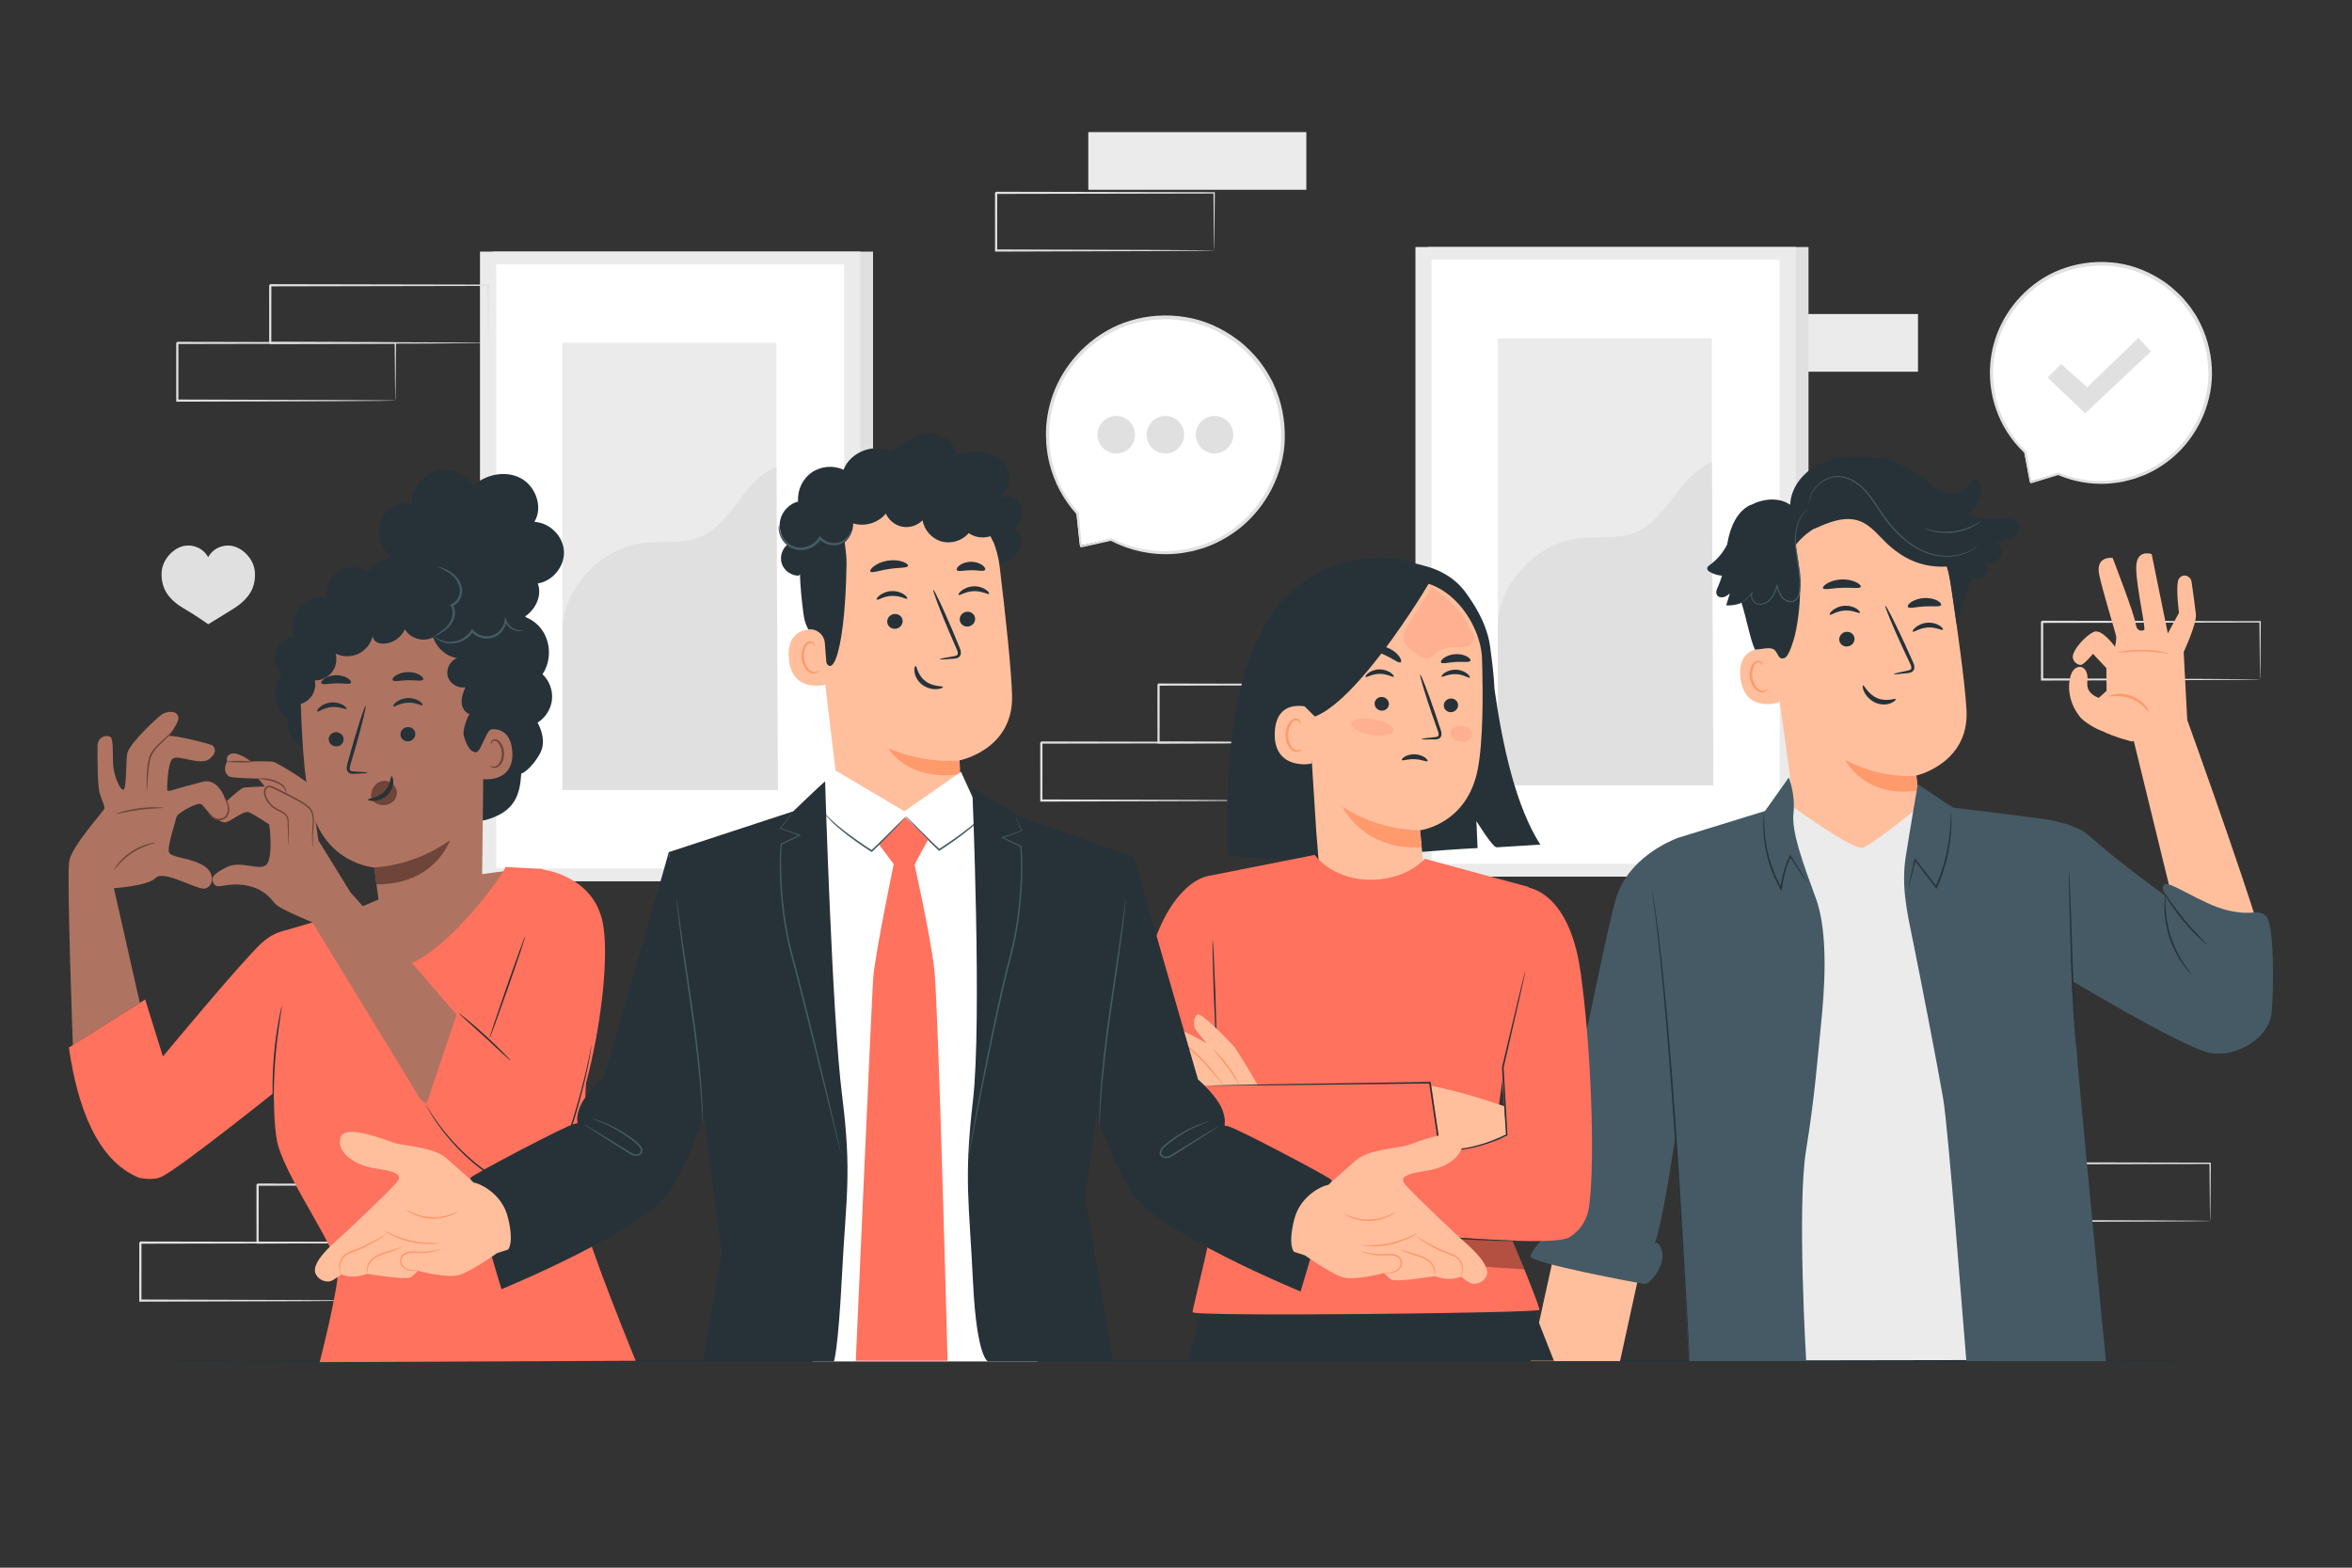 <svg xmlns="http://www.w3.org/2000/svg" xmlns:xlink="http://www.w3.org/1999/xlink" x="0px" y="0px" viewBox="0 0 750 500" style="enable-background:new 0 0 750 500;" xml:space="preserve"><rect x="0" y="0" width="750" height="500" fill="#333333" stroke="none"/> <g id="Background_Complete"> <g> <g> <g> <rect x="542.078" y="100.157" style="fill:#EBEBEB;" width="69.526" height="18.393"></rect> </g> </g> </g> <g> <g> <g> <rect x="455.387" y="78.782" style="fill:#E0E0E0;" width="121.302" height="200.79"></rect> </g> </g> <g> <g> <rect x="451.352" y="78.782" style="fill:#EBEBEB;" width="121.302" height="200.79"></rect> </g> </g> <g> <g> <rect x="456.517" y="82.854" style="fill:#FFFFFF;" width="110.972" height="192.646"></rect> </g> </g> <g> <g> <rect x="477.644" y="107.887" style="fill:#EBEBEB;" width="68.238" height="142.58"></rect> </g> </g> <g> <g> <path style="fill:#E0E0E0;" d="M477.644,200.013c-0.158-13.319,11.818-26.321,25.007-28.181 c6.289-0.886,12.971,0.362,18.848-2.048c10.489-4.301,13.827-18.238,24.383-22.371l0.482,103.055h-68.72V200.013z"></path> </g> </g> </g> <g> <g> <g> <rect x="157.092" y="80.249" style="fill:#E0E0E0;" width="121.302" height="200.79"></rect> </g> </g> <g> <g> <rect x="153.058" y="80.249" style="fill:#EBEBEB;" width="121.302" height="200.79"></rect> </g> </g> <g> <g> <rect x="158.223" y="84.32" style="fill:#FFFFFF;" width="110.972" height="192.646"></rect> </g> </g> <g> <g> <rect x="179.35" y="109.353" style="fill:#EBEBEB;" width="68.238" height="142.581"></rect> </g> </g> <g> <g> <path style="fill:#E0E0E0;" d="M179.35,201.479c-0.158-13.319,11.818-26.321,25.007-28.181 c6.289-0.886,12.971,0.362,18.848-2.048c10.489-4.301,13.827-18.238,24.383-22.371l0.482,103.055h-68.72V201.479z"></path> </g> </g> </g> <g> <g> <g> <g> <g> <g> <path style="fill:#E0E0E0;" d="M51.568,182.206c0.174-1.873,1.042-3.642,2.265-5.072c1.198-1.4,2.777-2.518,4.569-2.949 c1.904-0.457,3.99-0.094,5.627,0.979c0.974,0.639,1.78,1.523,2.345,2.54c0.514-0.924,1.226-1.738,2.084-2.356 c1.59-1.143,3.658-1.595,5.58-1.219c1.809,0.353,3.434,1.403,4.691,2.751c1.283,1.376,2.226,3.106,2.48,4.97 c0.318,2.335-0.08,4.906-1.25,6.951c-1.236,2.16-3.271,3.926-5.374,5.255c-3.537,2.235-8.196,5.039-8.196,5.039 s-4.051-2.897-7.681-4.978c-2.158-1.238-4.266-2.915-5.594-5.02C51.858,187.105,51.35,184.552,51.568,182.206z"></path> </g> </g> </g> </g> </g> </g> <g> <g> <g> <path style="fill:#FFFFFF;" d="M346.806,173.537c1.669-0.354,4.072-0.865,7.154-1.519c4.061,2.175,10.03,4.416,17.501,4.451 c1.862-0.002,3.813-0.092,5.803-0.436c0.992-0.188,2.017-0.309,3.032-0.563c1.01-0.278,2.036-0.561,3.081-0.849 c4.115-1.35,8.271-3.531,12.049-6.602c3.763-3.082,7.125-7.066,9.62-11.779c2.474-4.703,4.172-10.137,4.361-15.876 c0.218-5.717-0.807-11.685-3.289-17.216l-0.445-1.047l-0.547-1l-1.111-2.004c-0.793-1.308-1.713-2.55-2.615-3.805 c-1.982-2.372-4.119-4.692-6.668-6.565c-4.932-3.818-10.703-6.4-16.624-7.358c-5.908-0.994-11.887-0.594-17.324,1.014 c-5.464,1.567-10.29,4.474-14.234,7.97c-3.951,3.51-7.011,7.677-9.108,12.028c-2.08,4.364-3.221,8.885-3.565,13.181 c-0.308,4.302,0.065,8.359,0.956,11.975c1.756,7.237,5.32,12.529,8.41,16.015c0.348,3.383,0.618,6.008,0.804,7.822 c0.093,0.855,0.165,1.517,0.218,1.997c0.051,0.444,0.087,0.655,0.087,0.655c-0.008,0.01,0.198-0.027,0.61-0.11 C345.409,173.824,346.02,173.698,346.806,173.537z"></path> </g> <g> <path style="fill:#E0E0E0;" d="M344.714,174.323c0,0-0.038-0.21-0.093-0.654c-0.057-0.48-0.136-1.142-0.237-1.995 c-0.205-1.82-0.502-4.452-0.884-7.85c-0.009-0.079,0.048-0.151,0.127-0.16c0.034-0.004,0.069,0.006,0.096,0.023 c0,0,0.012,0.007,0.018,0.011l-0.187,0.219c-3.134-3.455-6.779-8.733-8.615-15.991c-0.926-3.606-1.339-7.66-1.073-11.965 c0.302-4.299,1.399-8.831,3.437-13.215c2.055-4.371,5.074-8.567,8.99-12.116c3.91-3.534,8.707-6.488,14.156-8.108 c5.421-1.661,11.396-2.12,17.313-1.183c5.93,0.9,11.726,3.426,16.695,7.195c2.567,1.848,4.726,4.147,6.731,6.5 c0.914,1.246,1.846,2.48,2.652,3.78l1.13,1.994l0.557,0.995l0.455,1.042c2.536,5.506,3.619,11.465,3.457,17.183 c-0.133,5.74-1.779,11.191-4.207,15.917c-2.449,4.736-5.772,8.754-9.505,11.872c-3.749,3.108-7.883,5.329-11.985,6.719 c-1.041,0.298-2.065,0.591-3.072,0.879c-1.012,0.264-2.037,0.394-3.026,0.592c-1.987,0.363-3.936,0.473-5.798,0.493 c-7.499,0.037-13.508-2.161-17.591-4.305l0.097,0.012c-3.1,0.69-5.514,1.227-7.189,1.6c-0.784,0.169-1.394,0.301-1.839,0.397 C344.912,174.294,344.706,174.334,344.714,174.323c0,0,0.227-0.07,0.649-0.178c0.449-0.113,1.065-0.269,1.857-0.469 c1.646-0.405,4.019-0.99,7.066-1.74c0.033-0.008,0.069-0.002,0.097,0.012c4.083,2.071,10.05,4.187,17.458,4.097 c1.84-0.033,3.765-0.154,5.723-0.525c0.975-0.201,1.985-0.335,2.982-0.601c0.991-0.289,1.999-0.584,3.024-0.883 c4.036-1.391,8.097-3.598,11.776-6.672c3.662-3.084,6.917-7.049,9.312-11.711c2.374-4.654,3.978-10.01,4.097-15.645 c0.148-5.615-0.922-11.464-3.416-16.863l-0.447-1.023l-0.548-0.976l-1.11-1.955c-0.791-1.275-1.708-2.484-2.604-3.707 c-1.97-2.306-4.086-4.563-6.607-6.376c-4.875-3.699-10.559-6.181-16.377-7.068c-5.804-0.924-11.674-0.482-16.996,1.138 c-5.352,1.579-10.07,4.471-13.924,7.934c-3.86,3.478-6.845,7.596-8.884,11.89c-2.022,4.307-3.123,8.765-3.444,13 c-0.284,4.241,0.098,8.246,0.988,11.814c1.763,7.18,5.318,12.438,8.383,15.909c0.054,0.059,0.05,0.151-0.009,0.205 c-0.049,0.045-0.124,0.048-0.178,0.014c-0.007-0.004-0.018-0.012-0.018-0.012l0.223-0.136c0.306,3.366,0.543,5.975,0.707,7.777 c0.074,0.871,0.132,1.547,0.173,2.037C344.705,174.072,344.714,174.323,344.714,174.323z"></path> <path style="fill:#E0E0E0;" d="M371.662,176.753c-7.571,0-13.613-2.299-17.397-4.267l-8.89,1.966 c-0.771,0.164-0.77,0.163-0.871,0.008l-0.18-0.277l0.109-0.034c-0.016-0.108-0.037-0.257-0.061-0.448l-0.327-2.797l-0.773-6.861 l-0.164-0.104l0.078-0.053c-4.135-4.621-6.992-9.968-8.491-15.896c-0.976-3.8-1.339-7.852-1.08-12.042 c0.318-4.518,1.514-9.118,3.46-13.305c2.141-4.555,5.27-8.771,9.049-12.195c4.233-3.826,9.162-6.648,14.253-8.162 c5.557-1.703,11.583-2.113,17.423-1.19c5.936,0.9,11.747,3.405,16.807,7.243c2.734,1.969,4.957,4.409,6.771,6.537l0.382,0.518 c0.782,1.062,1.59,2.159,2.292,3.292l1.692,2.999l0.467,1.064c2.443,5.306,3.646,11.287,3.477,17.291 c-0.123,5.331-1.587,10.873-4.233,16.024c-2.358,4.558-5.665,8.689-9.567,11.949c-3.572,2.962-7.744,5.3-12.065,6.764 l-3.082,0.883c-0.673,0.175-1.346,0.292-1.997,0.405c-0.353,0.062-0.703,0.122-1.05,0.191c-1.725,0.315-3.581,0.473-5.845,0.498 C371.786,176.753,371.723,176.753,371.662,176.753z M355.492,172.213c5.178,2.446,10.657,3.656,16.346,3.582 c2.21-0.039,4.015-0.205,5.679-0.52c0.344-0.071,0.695-0.134,1.049-0.198c0.63-0.113,1.281-0.23,1.915-0.399l3.019-0.881 c4.182-1.442,8.227-3.734,11.686-6.624c3.775-3.18,6.974-7.203,9.249-11.634c2.553-5.004,3.96-10.377,4.07-15.537 c0.153-5.822-1.02-11.614-3.392-16.753l-0.449-1.027l-1.646-2.908c-0.666-1.074-1.444-2.131-2.197-3.153l-0.39-0.53 c-1.757-2.056-3.919-4.427-6.552-6.321c-4.905-3.721-10.528-6.148-16.27-7.024c-5.659-0.901-11.497-0.509-16.885,1.131 c-4.928,1.454-9.71,4.178-13.83,7.88c-3.677,3.313-6.73,7.398-8.826,11.811c-1.905,4.059-3.088,8.523-3.419,12.912 c-0.274,4.077,0.056,8.025,0.981,11.734c1.427,5.813,4.198,11.094,8.236,15.701l0.135-0.082l0.019,0.21l0.078,0.051 l-0.056,0.076c0.018,0.063,0.02,0.129,0.007,0.192l0.868,9.686c0.013,0.162,0.023,0.298,0.03,0.408 c0.097-0.026,0.215-0.058,0.354-0.094l7.924-1.963l-0.328-0.172l0.67,0.088l0.66-0.163c0.088-0.021,0.189-0.011,0.273,0.034 c0.23,0.117,0.46,0.23,0.691,0.342l0.597,0.078L355.492,172.213z M371.616,101.314c2.027,0,4.059,0.159,6.069,0.479 c5.821,0.888,11.523,3.349,16.489,7.116c2.671,1.921,4.859,4.32,6.646,6.413l0.4,0.543c0.759,1.03,1.543,2.095,2.226,3.194 l1.663,2.94l0.458,1.045c2.402,5.203,3.592,11.073,3.436,16.969c-0.111,5.233-1.538,10.681-4.125,15.753 c-2.306,4.49-5.547,8.566-9.373,11.789c-3.506,2.929-7.605,5.252-11.855,6.717l-3.035,0.887 c-0.659,0.176-1.321,0.295-1.962,0.41c-0.132,0.024-0.263,0.047-0.395,0.071c0.132-0.023,0.264-0.046,0.396-0.069 c0.642-0.111,1.305-0.227,1.95-0.395l3.066-0.878c4.252-1.441,8.369-3.749,11.895-6.671c3.851-3.217,7.116-7.296,9.442-11.794 c2.611-5.085,4.057-10.551,4.178-15.809c0.168-5.928-1.02-11.832-3.434-17.073l-0.457-1.047l-1.676-2.965 c-0.686-1.108-1.488-2.197-2.264-3.251l-0.371-0.504c-1.782-2.09-3.979-4.503-6.677-6.444 c-4.997-3.792-10.731-6.263-16.585-7.151c-5.77-0.914-11.717-0.508-17.203,1.175c-5.022,1.493-9.883,4.277-14.062,8.054 c-3.73,3.38-6.818,7.542-8.932,12.037c-1.92,4.13-3.101,8.67-3.414,13.126c-0.132,2.123-0.101,4.21,0.09,6.245 c-0.179-2.036-0.197-4.121-0.055-6.24c0.336-4.45,1.535-8.976,3.467-13.09c2.125-4.473,5.217-8.611,8.943-11.969 c4.175-3.752,9.023-6.514,14.02-7.988C364.124,101.86,367.861,101.314,371.616,101.314z"></path> </g> </g> <g> <circle style="fill:#E0E0E0;" cx="355.948" cy="138.649" r="5.976"></circle> </g> <g> <circle style="fill:#E0E0E0;" cx="371.62" cy="138.649" r="5.976"></circle> </g> <g> <path style="fill:#E0E0E0;" d="M393.267,138.649c0,3.301-2.676,5.976-5.976,5.976c-3.301,0-5.976-2.675-5.976-5.976 c0-3.3,2.676-5.976,5.976-5.976C390.592,132.673,393.267,135.348,393.267,138.649z"></path> </g> </g> <g> <g> <g> <path style="fill:#FFFFFF;" d="M649.49,153.013c1.52-0.449,3.709-1.096,6.515-1.926c3.918,1.72,9.608,3.362,16.53,2.853 c1.725-0.137,3.524-0.362,5.342-0.825c0.905-0.246,1.846-0.432,2.767-0.741c0.915-0.331,1.845-0.667,2.791-1.01 c3.713-1.548,7.403-3.869,10.68-6.988c3.261-3.127,6.085-7.06,8.054-11.605c1.95-4.535,3.129-9.69,2.888-15.018 c-0.213-5.31-1.594-10.763-4.295-15.704l-0.488-0.937l-0.579-0.887l-1.174-1.776c-0.829-1.153-1.771-2.238-2.697-3.334 c-2.008-2.053-4.154-4.046-6.651-5.596c-4.844-3.178-10.375-5.151-15.928-5.608c-5.543-0.492-11.051,0.312-15.969,2.196 c-4.946,1.847-9.205,4.889-12.604,8.413c-3.404,3.537-5.935,7.618-7.562,11.799c-1.61,4.192-2.339,8.462-2.346,12.465 c0.026,4.006,0.667,7.737,1.754,11.02c2.151,6.574,5.836,11.217,8.949,14.221c0.567,3.108,1.008,5.518,1.312,7.186 c0.148,0.785,0.263,1.393,0.346,1.834c0.079,0.408,0.128,0.6,0.128,0.6c-0.006,0.01,0.182-0.04,0.557-0.146 C648.217,153.381,648.774,153.22,649.49,153.013z"></path> </g> <g> <path style="fill:#E0E0E0;" d="M647.61,153.893c0,0-0.051-0.191-0.134-0.599c-0.088-0.44-0.208-1.047-0.364-1.831 c-0.322-1.67-0.787-4.086-1.388-7.205c-0.014-0.073,0.034-0.143,0.106-0.157c0.031-0.006,0.065,0,0.091,0.014 c0,0,0.011,0.006,0.017,0.009l-0.158,0.217c-3.153-2.972-6.911-7.596-9.137-14.184c-1.119-3.272-1.796-6.996-1.861-11.002 c-0.032-4.003,0.656-8.279,2.225-12.487c1.586-4.197,4.078-8.302,7.447-11.872c3.365-3.556,7.593-6.639,12.521-8.535 c4.899-1.931,10.399-2.789,15.947-2.351c5.557,0.403,11.107,2.322,15.982,5.453c2.511,1.525,4.677,3.498,6.705,5.531 c0.937,1.088,1.89,2.163,2.73,3.308l1.191,1.764l0.588,0.881l0.497,0.932c2.748,4.915,4.182,10.354,4.447,15.662 c0.293,5.325-0.836,10.492-2.742,15.046c-1.924,4.564-4.71,8.525-7.941,11.683c-3.246,3.15-6.914,5.507-10.612,7.091 c-0.943,0.351-1.869,0.697-2.781,1.037c-0.918,0.318-1.858,0.513-2.76,0.768c-1.813,0.48-3.611,0.723-5.334,0.877 c-6.942,0.578-12.666-1.022-16.602-2.711l0.091,0.004c-2.821,0.864-5.018,1.536-6.541,2.003 c-0.714,0.214-1.269,0.38-1.674,0.501C647.791,153.852,647.603,153.904,647.61,153.893c0,0,0.206-0.081,0.588-0.212 c0.408-0.138,0.967-0.326,1.686-0.569c1.495-0.495,3.65-1.208,6.417-2.124c0.03-0.01,0.064-0.007,0.091,0.004 c3.931,1.622,9.611,3.149,16.464,2.529c1.701-0.164,3.476-0.415,5.262-0.901c0.888-0.257,1.814-0.454,2.718-0.773 c0.897-0.34,1.809-0.685,2.736-1.037c3.637-1.581,7.237-3.919,10.421-7.033c3.168-3.122,5.895-7.029,7.774-11.521 c1.861-4.482,2.958-9.558,2.66-14.786c-0.27-5.21-1.685-10.549-4.386-15.368l-0.488-0.915l-0.578-0.864l-1.169-1.73 c-0.825-1.123-1.762-2.177-2.68-3.244c-1.991-1.993-4.115-3.93-6.58-5.425c-4.783-3.072-10.227-4.958-15.678-5.358 c-5.442-0.435-10.846,0.4-15.657,2.287c-4.842,1.85-9.001,4.87-12.319,8.357c-3.322,3.501-5.788,7.531-7.365,11.655 c-1.56,4.135-2.257,8.343-2.246,12.288c0.044,3.948,0.689,7.629,1.771,10.868c2.153,6.521,5.827,11.133,8.916,14.125 c0.054,0.051,0.057,0.136,0.006,0.191c-0.042,0.045-0.111,0.054-0.164,0.026c-0.006-0.003-0.017-0.009-0.017-0.009l0.197-0.142 c0.527,3.095,0.936,5.493,1.219,7.151c0.132,0.802,0.234,1.423,0.308,1.874C647.583,153.661,647.61,153.893,647.61,153.893z"></path> <path style="fill:#E0E0E0;" d="M670.038,154.313c-5.787,0-10.549-1.451-13.718-2.795l-8.084,2.463 c-0.704,0.208-0.718,0.211-0.827,0.061l-0.192-0.261l0.1-0.04c-0.023-0.098-0.052-0.23-0.086-0.397l-1.718-8.858l-0.173-0.093 l0.072-0.057c-4.159-3.979-7.189-8.721-9.007-14.098c-1.179-3.448-1.81-7.176-1.873-11.079 c-0.034-4.209,0.741-8.558,2.24-12.578c1.652-4.374,4.245-8.508,7.499-11.956c3.646-3.853,8.008-6.825,12.613-8.596 c5.025-1.981,10.581-2.801,16.057-2.367c5.566,0.404,11.133,2.303,16.097,5.492c2.677,1.626,4.913,3.726,6.747,5.564 l0.401,0.464c0.798,0.923,1.623,1.878,2.353,2.873l1.786,2.654l0.51,0.954c2.649,4.739,4.198,10.193,4.477,15.768 c0.272,4.948-0.683,10.189-2.762,15.154c-1.852,4.393-4.617,8.461-7.996,11.765c-3.093,3.002-6.788,5.471-10.688,7.143 l-2.793,1.041c-0.61,0.211-1.227,0.369-1.823,0.521c-0.321,0.082-0.641,0.164-0.955,0.252c-1.575,0.417-3.284,0.699-5.38,0.885 C671.93,154.275,670.97,154.313,670.038,154.313z M646.255,144.293l1.507,8.902c0.022,0.139,0.04,0.257,0.054,0.355 c0.084-0.03,0.183-0.065,0.3-0.105l1.688-0.569l5.464-1.809l-0.369-0.159l0.731,0.039l0.594-0.196 c0.087-0.029,0.186-0.024,0.267,0.011c0.223,0.091,0.444,0.181,0.667,0.268l0.648,0.035l-0.311,0.095 c4.955,1.875,10.11,2.586,15.34,2.113c2.042-0.197,3.701-0.48,5.22-0.893c0.313-0.09,0.634-0.175,0.956-0.259 c0.575-0.15,1.17-0.306,1.744-0.509l2.729-1.035c3.767-1.637,7.344-4.051,10.336-6.977c3.264-3.216,5.933-7.172,7.718-11.439 c2-4.816,2.914-9.891,2.641-14.675c-0.28-5.4-1.785-10.676-4.354-15.26l-0.491-0.919l-1.733-2.572 c-0.692-0.942-1.488-1.863-2.258-2.752l-0.405-0.469c-1.774-1.775-3.947-3.813-6.521-5.374 c-4.809-3.089-10.19-4.928-15.567-5.322c-5.305-0.426-10.68,0.361-15.548,2.27c-4.456,1.703-8.684,4.571-12.229,8.296 c-3.163,3.335-5.691,7.336-7.312,11.572c-1.469,3.894-2.24,8.112-2.23,12.199c0.043,3.794,0.635,7.425,1.759,10.789 c1.741,5.273,4.685,9.957,8.751,13.924l0.129-0.093l0.036,0.211l0.088,0.047l-0.054,0.085 C646.256,144.173,646.263,144.234,646.255,144.293z M670.037,84.204c0.95,0,1.9,0.038,2.849,0.114 c5.459,0.4,10.921,2.266,15.794,5.396c2.613,1.585,4.815,3.649,6.622,5.459l0.417,0.482c0.775,0.897,1.578,1.824,2.288,2.791 l1.754,2.603l0.501,0.936c2.602,4.646,4.131,9.998,4.415,15.473c0.276,4.857-0.65,10.008-2.68,14.895 c-1.81,4.328-4.517,8.34-7.828,11.603c-2.788,2.726-6.076,5.015-9.563,6.66c3.491-1.626,6.796-3.902,9.599-6.622 c3.331-3.257,6.058-7.269,7.884-11.601c2.05-4.895,2.991-10.06,2.723-14.935c-0.273-5.5-1.801-10.878-4.415-15.554l-0.5-0.937 l-1.766-2.623c-0.712-0.971-1.531-1.918-2.322-2.834l-0.39-0.451c-1.801-1.805-4.009-3.879-6.646-5.48 c-4.899-3.147-10.386-5.02-15.87-5.417c-5.403-0.431-10.88,0.38-15.837,2.334c-4.539,1.746-8.837,4.675-12.432,8.474 c-3.208,3.4-5.766,7.477-7.395,11.789c-1.394,3.741-2.153,7.771-2.206,11.699c0.074-3.928,0.851-7.95,2.257-11.68 c1.643-4.297,4.208-8.356,7.417-11.738c3.597-3.778,7.889-6.689,12.412-8.418C661.185,85.026,665.601,84.204,670.037,84.204z"></path> </g> </g> <g> <g> <g> <g> <g> <g> <g> <g> <g> <g> <g> <polygon style="fill:#E0E0E0;" points="652.92,120.422 657.231,116.111 665.546,123.501 681.868,107.796 685.871,112.107 664.93,131.816 "></polygon> </g> </g> </g> </g> </g> </g> </g> </g> </g> </g> </g> </g> <g> <g> <g> <g> <rect x="347.035" y="42.135" style="fill:#EBEBEB;" width="69.526" height="18.393"></rect> </g> </g> </g> <g> <g> <g> <g> <path style="fill:#E0E0E0;" d="M387.162,79.901c-0.007-0.007-0.014-0.12-0.022-0.334c-0.006-0.246-0.013-0.556-0.023-0.943 c-0.013-0.866-0.03-2.073-0.052-3.62c-0.028-3.175-0.069-7.74-0.119-13.495l0.215,0.215 c-15.875,0.032-41.121,0.082-69.521,0.139c0.157-0.158-0.357,0.354,0.35-0.354v0.005v0.009v0.018v0.037v0.074V61.8v0.296 l0,0.591v1.179c0,0.785,0,1.567,0,2.346c0,1.559-0.001,3.106-0.001,4.642c-0.002,3.07-0.004,6.089-0.006,9.047l-0.346-0.346 c19.798,0.063,37.121,0.118,49.546,0.157c6.189,0.042,11.155,0.075,14.624,0.099c1.687,0.02,3.009,0.035,3.955,0.045 c0.426,0.009,0.766,0.017,1.034,0.022C387.031,79.886,387.155,79.894,387.162,79.901c0.008,0.007-0.101,0.015-0.322,0.022 c-0.257,0.006-0.584,0.013-0.992,0.022c-0.928,0.011-2.224,0.026-3.88,0.046c-3.45,0.023-8.389,0.057-14.544,0.099 c-12.486,0.039-29.893,0.095-49.787,0.158l-0.346,0.001l0-0.348c-0.002-2.958-0.004-5.977-0.006-9.047 c0-1.535-0.001-3.083-0.002-4.642c0-0.78,0-1.562,0-2.346l0-1.179v-0.591V61.8v-0.148v-0.074v-0.037v-0.018v-0.009v-0.005 c0.709-0.709,0.199-0.196,0.358-0.355c28.4,0.057,53.647,0.107,69.521,0.139l0.217,0l-0.002,0.215 c-0.051,5.81-0.091,10.418-0.119,13.624c-0.022,1.527-0.04,2.717-0.052,3.571c-0.009,0.372-0.017,0.669-0.023,0.906 C387.177,79.81,387.169,79.908,387.162,79.901z"></path> </g> </g> </g> </g> </g> <g> <g> <g> <g> <g> <path style="fill:#E0E0E0;" d="M401.952,255.32c-0.007-0.007-0.014-0.121-0.021-0.336c-0.006-0.248-0.013-0.559-0.023-0.948 c-0.013-0.87-0.03-2.083-0.053-3.639c-0.028-3.192-0.069-7.781-0.12-13.566l0.217,0.217 c-15.958,0.032-41.338,0.083-69.887,0.14c0.158-0.159-0.359,0.355,0.352-0.356v0.004v0.01v0.018v0.037v0.074v0.149l0,0.298 v0.594v1.185c0,0.789,0,1.575,0,2.359c-0.001,1.567-0.001,3.123-0.002,4.666c-0.002,3.086-0.004,6.121-0.006,9.094 l-0.348-0.348c19.902,0.063,37.316,0.119,49.807,0.158c6.221,0.042,11.214,0.076,14.701,0.099 c1.696,0.019,3.025,0.035,3.975,0.046c0.428,0.009,0.77,0.017,1.04,0.022C401.82,255.305,401.945,255.312,401.952,255.32 c0.008,0.008-0.102,0.015-0.323,0.022c-0.259,0.006-0.587,0.013-0.997,0.023c-0.932,0.011-2.236,0.026-3.9,0.046 c-3.468,0.024-8.433,0.057-14.621,0.099c-12.551,0.04-30.05,0.095-50.05,0.158l-0.348,0.001l0-0.35 c-0.002-2.973-0.004-6.008-0.006-9.094c0-1.543-0.001-3.099-0.001-4.666c0-0.783,0-1.57,0-2.359l0-1.185v-0.594v-0.298v-0.149 V236.9v-0.037v-0.018v-0.01v-0.004c0.712-0.713,0.2-0.198,0.36-0.357c28.55,0.057,53.929,0.108,69.887,0.14l0.219,0 l-0.002,0.216c-0.051,5.841-0.092,10.473-0.12,13.695c-0.023,1.535-0.04,2.732-0.052,3.59 c-0.009,0.374-0.017,0.673-0.023,0.911C401.966,255.228,401.959,255.327,401.952,255.32z"></path> </g> </g> </g> </g> <g> <g> <g> <g> <path style="fill:#E0E0E0;" d="M411.428,236.83c-0.009-0.009-0.018-0.128-0.027-0.352c-0.007-0.265-0.017-0.587-0.028-0.98 c-0.016-0.91-0.037-2.147-0.064-3.707c-0.033-3.242-0.08-7.821-0.138-13.451l0.256,0.256 c-10.879,0.026-25.679,0.061-41.99,0.1c-0.32,0.318,0.43-0.434,0.353-0.354v0.005v0.009v0.019v0.038v0.076v0.152l0,0.304 v0.606l0,1.209c0,0.804-0.001,1.603-0.001,2.398c-0.001,1.589-0.002,3.159-0.003,4.706c-0.005,3.093-0.009,6.092-0.013,8.965 l-0.339-0.339c12.123,0.065,22.56,0.121,30.04,0.161c3.689,0.04,6.646,0.071,8.75,0.094c0.983,0.018,1.765,0.032,2.36,0.043 C411.126,236.802,411.415,236.816,411.428,236.83c0.014,0.014-0.247,0.028-0.762,0.042c-0.577,0.01-1.336,0.025-2.289,0.043 c-2.086,0.022-5.016,0.054-8.673,0.093c-7.537,0.04-18.053,0.096-30.268,0.161l-0.339,0.002l-0.001-0.341 c-0.004-2.873-0.008-5.872-0.013-8.965c-0.001-1.547-0.002-3.117-0.003-4.706c0-0.795-0.001-1.594-0.001-2.398l0-1.209v-0.606 v-0.304v-0.152v-0.076v-0.038v-0.019v-0.009v-0.005c-0.078,0.075,0.676-0.676,0.359-0.358 c16.312,0.039,31.111,0.074,41.99,0.1l0.259,0.001l-0.003,0.255c-0.058,5.695-0.105,10.327-0.138,13.606 c-0.027,1.536-0.048,2.754-0.064,3.65C411.464,236.423,411.446,236.848,411.428,236.83z"></path> </g> </g> </g> </g> </g> <g> <g> <g> <g> <g> <path style="fill:#E0E0E0;" d="M114.651,414.811c-0.007-0.007-0.014-0.121-0.022-0.336c-0.006-0.248-0.013-0.559-0.023-0.948 c-0.013-0.87-0.03-2.083-0.052-3.639c-0.028-3.192-0.069-7.781-0.12-13.566l0.217,0.217 c-15.958,0.032-41.338,0.082-69.887,0.139c0.158-0.159-0.359,0.355,0.352-0.356v0.005v0.009v0.018v0.037v0.074v0.149l0,0.298 v0.594v1.185c0,0.789,0,1.575,0,2.359c-0.001,1.567-0.001,3.123-0.002,4.666c-0.002,3.086-0.004,6.121-0.006,9.094 l-0.348-0.348c19.902,0.063,37.316,0.119,49.807,0.158c6.221,0.042,11.214,0.076,14.701,0.099 c1.696,0.019,3.025,0.035,3.975,0.046c0.428,0.009,0.77,0.017,1.04,0.022C114.52,414.796,114.644,414.803,114.651,414.811 c0.007,0.008-0.102,0.015-0.324,0.022c-0.259,0.006-0.587,0.013-0.997,0.022c-0.933,0.011-2.236,0.026-3.9,0.046 c-3.468,0.024-8.433,0.057-14.621,0.099c-12.551,0.04-30.05,0.095-50.049,0.159l-0.348,0.001l0-0.35 c-0.002-2.973-0.004-6.008-0.006-9.094c0-1.543-0.001-3.099-0.001-4.666c0-0.783,0-1.57,0-2.359l0-1.185v-0.594v-0.298v-0.149 v-0.074v-0.037v-0.018v-0.009v-0.005c0.712-0.713,0.2-0.198,0.361-0.357c28.55,0.057,53.929,0.108,69.887,0.14l0.218,0 l-0.002,0.216c-0.051,5.841-0.092,10.473-0.12,13.695c-0.022,1.535-0.04,2.732-0.052,3.59 c-0.009,0.374-0.017,0.673-0.023,0.911C114.666,414.719,114.659,414.818,114.651,414.811z"></path> </g> </g> </g> </g> <g> <g> <g> <g> <path style="fill:#E0E0E0;" d="M124.128,396.321c-0.009-0.009-0.018-0.128-0.027-0.352c-0.007-0.265-0.016-0.587-0.027-0.98 c-0.016-0.91-0.037-2.147-0.064-3.707c-0.033-3.242-0.08-7.821-0.138-13.451l0.256,0.256 c-10.879,0.026-25.679,0.061-41.99,0.1c-0.32,0.318,0.43-0.434,0.353-0.354v0.005v0.009v0.019v0.038v0.076v0.152l0,0.304 v0.607l0,1.209c0,0.804-0.001,1.603-0.001,2.398c-0.001,1.589-0.002,3.159-0.003,4.706c-0.005,3.093-0.009,6.092-0.013,8.965 l-0.339-0.339c12.123,0.065,22.56,0.121,30.04,0.161c3.689,0.039,6.646,0.071,8.75,0.094c0.983,0.018,1.765,0.032,2.36,0.043 C123.826,396.294,124.114,396.307,124.128,396.321c0.014,0.014-0.247,0.028-0.762,0.042c-0.577,0.01-1.336,0.025-2.289,0.043 c-2.086,0.022-5.016,0.054-8.673,0.094c-7.537,0.04-18.053,0.096-30.268,0.161l-0.339,0.002l-0.001-0.341 c-0.004-2.873-0.008-5.872-0.013-8.965c-0.001-1.547-0.002-3.117-0.003-4.706c0-0.795-0.001-1.594-0.001-2.398l0-1.209v-0.607 v-0.304v-0.152v-0.076v-0.038v-0.019v-0.009v-0.005c-0.078,0.075,0.676-0.676,0.359-0.358 c16.311,0.039,31.111,0.074,41.99,0.1l0.259,0.001l-0.003,0.255c-0.058,5.695-0.105,10.327-0.138,13.606 c-0.027,1.536-0.048,2.754-0.064,3.65C124.163,395.915,124.146,396.339,124.128,396.321z"></path> </g> </g> </g> </g> </g> <g> <g> <g> <g> <path style="fill:#E0E0E0;" d="M126.068,127.766c-0.007-0.007-0.014-0.12-0.021-0.334c-0.006-0.246-0.013-0.556-0.023-0.943 c-0.013-0.866-0.03-2.073-0.052-3.62c-0.028-3.175-0.068-7.74-0.119-13.495l0.215,0.215 c-15.875,0.032-41.121,0.082-69.521,0.139c0.157-0.158-0.357,0.354,0.35-0.354v0.005v0.009v0.018v0.037v0.074v0.148v0.296 l0,0.591v1.179c0,0.785,0,1.567,0,2.346c0,1.559-0.001,3.106-0.001,4.642c-0.002,3.07-0.004,6.089-0.006,9.047l-0.346-0.346 c19.798,0.063,37.121,0.118,49.546,0.157c6.189,0.042,11.155,0.075,14.624,0.099c1.687,0.02,3.009,0.035,3.955,0.045 c0.426,0.009,0.766,0.017,1.034,0.022C125.937,127.751,126.061,127.758,126.068,127.766c0.007,0.007-0.101,0.015-0.322,0.022 c-0.257,0.006-0.584,0.013-0.992,0.022c-0.928,0.011-2.224,0.026-3.88,0.046c-3.45,0.023-8.389,0.057-14.544,0.099 c-12.486,0.039-29.893,0.095-49.787,0.158l-0.346,0.001l0-0.347c-0.002-2.958-0.004-5.977-0.006-9.047 c0-1.535-0.001-3.083-0.002-4.642c0-0.779,0-1.562,0-2.346l0-1.179v-0.591v-0.296v-0.148v-0.074v-0.037v-0.018v-0.009v-0.005 c0.709-0.709,0.199-0.196,0.359-0.355c28.4,0.057,53.647,0.107,69.521,0.139l0.217,0l-0.002,0.215 c-0.051,5.81-0.091,10.418-0.119,13.624c-0.022,1.527-0.04,2.717-0.052,3.571c-0.009,0.372-0.017,0.669-0.023,0.906 C126.083,127.675,126.076,127.773,126.068,127.766z"></path> </g> </g> </g> </g> <g> <g> <g> <g> <path style="fill:#E0E0E0;" d="M704.767,389.418c-0.007-0.007-0.014-0.12-0.021-0.334c-0.006-0.246-0.013-0.556-0.023-0.943 c-0.013-0.866-0.03-2.073-0.052-3.62c-0.028-3.175-0.069-7.74-0.119-13.495l0.215,0.215 c-15.875,0.032-41.121,0.082-69.521,0.139c0.157-0.158-0.357,0.354,0.35-0.354v0.005v0.009v0.018v0.037v0.074v0.148v0.296 l0,0.591v1.179c0,0.785,0,1.567,0,2.346c0,1.559-0.001,3.107-0.002,4.642c-0.002,3.07-0.004,6.089-0.006,9.047l-0.346-0.346 c19.798,0.063,37.121,0.118,49.546,0.157c6.189,0.042,11.155,0.075,14.624,0.099c1.687,0.02,3.009,0.035,3.955,0.045 c0.426,0.009,0.766,0.017,1.034,0.022C704.636,389.403,704.76,389.41,704.767,389.418c0.008,0.007-0.101,0.015-0.322,0.022 c-0.257,0.006-0.584,0.013-0.992,0.022c-0.928,0.011-2.224,0.026-3.88,0.046c-3.45,0.023-8.389,0.057-14.544,0.099 c-12.486,0.039-29.893,0.095-49.787,0.158l-0.346,0.001l0-0.348c-0.002-2.958-0.004-5.977-0.006-9.047 c0-1.535-0.001-3.083-0.002-4.642c0-0.779,0-1.562,0-2.346l0-1.179v-0.591v-0.296v-0.148v-0.074v-0.037v-0.018v-0.009v-0.005 c0.709-0.709,0.199-0.196,0.359-0.355c28.4,0.057,53.647,0.107,69.521,0.139l0.217,0l-0.002,0.215 c-0.051,5.81-0.091,10.418-0.119,13.624c-0.022,1.527-0.04,2.717-0.052,3.571c-0.009,0.372-0.017,0.669-0.023,0.906 C704.781,389.327,704.774,389.425,704.767,389.418z"></path> </g> </g> </g> </g> <g> <g> <g> <g> <path style="fill:#E0E0E0;" d="M155.701,109.373c-0.007-0.007-0.014-0.12-0.021-0.334c-0.006-0.246-0.013-0.556-0.023-0.943 c-0.013-0.866-0.03-2.073-0.052-3.62c-0.028-3.175-0.068-7.74-0.119-13.495l0.215,0.215 c-15.875,0.032-41.121,0.082-69.521,0.139c0.157-0.158-0.357,0.354,0.35-0.354v0.005v0.009v0.018v0.037v0.074v0.148v0.296 l0,0.591v1.179c0,0.785,0,1.567,0,2.346c0,1.559-0.001,3.106-0.002,4.642c-0.002,3.07-0.004,6.089-0.006,9.047l-0.346-0.346 c19.798,0.063,37.121,0.118,49.546,0.157c6.189,0.042,11.155,0.075,14.624,0.099c1.687,0.02,3.009,0.035,3.955,0.045 c0.426,0.009,0.766,0.017,1.034,0.022C155.57,109.358,155.694,109.366,155.701,109.373c0.007,0.007-0.101,0.015-0.322,0.022 c-0.257,0.006-0.584,0.013-0.992,0.022c-0.928,0.011-2.224,0.026-3.88,0.046c-3.45,0.023-8.389,0.057-14.544,0.099 c-12.486,0.039-29.893,0.095-49.787,0.158l-0.346,0.001l0-0.348c-0.002-2.958-0.004-5.977-0.006-9.047 c0-1.535-0.001-3.083-0.002-4.642c0-0.779,0-1.562,0-2.346l0-1.179v-0.591v-0.296v-0.148V91.05v-0.037v-0.018v-0.009v-0.005 c0.709-0.709,0.199-0.196,0.359-0.355c28.4,0.057,53.647,0.107,69.521,0.139l0.217,0l-0.002,0.215 c-0.051,5.81-0.091,10.418-0.119,13.624c-0.022,1.527-0.04,2.717-0.052,3.571c-0.009,0.372-0.017,0.669-0.023,0.906 C155.715,109.282,155.708,109.381,155.701,109.373z"></path> </g> </g> </g> </g> <g> <g> <g> <g> <path style="fill:#E0E0E0;" d="M720.703,216.712c-0.007-0.007-0.014-0.12-0.021-0.334c-0.006-0.246-0.013-0.556-0.023-0.943 c-0.013-0.865-0.03-2.073-0.052-3.62c-0.028-3.175-0.068-7.74-0.119-13.495l0.215,0.215 c-15.875,0.032-41.121,0.082-69.521,0.139c0.157-0.158-0.357,0.354,0.35-0.354v0.005v0.009v0.018v0.037v0.074v0.148v0.296 l0,0.591v1.179c0,0.785,0,1.567,0,2.346c0,1.559-0.001,3.106-0.001,4.641c-0.002,3.07-0.004,6.089-0.006,9.047l-0.346-0.346 c19.798,0.063,37.121,0.118,49.546,0.157c6.189,0.042,11.155,0.075,14.624,0.099c1.687,0.02,3.009,0.035,3.955,0.045 c0.426,0.009,0.766,0.017,1.034,0.022C720.571,216.697,720.695,216.705,720.703,216.712c0.008,0.007-0.101,0.015-0.322,0.022 c-0.257,0.006-0.584,0.013-0.992,0.022c-0.928,0.011-2.224,0.026-3.88,0.046c-3.45,0.023-8.389,0.057-14.544,0.099 c-12.486,0.039-29.893,0.095-49.787,0.158l-0.346,0.001l0-0.347c-0.002-2.958-0.004-5.977-0.006-9.047 c0-1.535-0.001-3.083-0.002-4.641c0-0.78,0-1.562,0-2.346l0-1.179v-0.591v-0.296v-0.148v-0.074v-0.037v-0.018v-0.009v-0.005 c0.709-0.709,0.199-0.196,0.359-0.355c28.4,0.057,53.647,0.107,69.521,0.139l0.217,0l-0.002,0.215 c-0.051,5.81-0.091,10.418-0.119,13.624c-0.022,1.527-0.04,2.717-0.052,3.571c-0.009,0.372-0.017,0.669-0.023,0.906 C720.717,216.621,720.71,216.719,720.703,216.712z"></path> </g> </g> </g> </g> </g> <g id="Background_Simple" style="display:none;"> <g style="display:inline;"> <path style="fill:#F5F5F5;" d="M189.081,129.055l0.888-3.776c7.483-31.835,31.438-57.352,62.824-65.413 c4.035-1.036,8.145-1.782,12.299-2.214c29.909-3.112,61.118,10.117,80.013,33.916c11.113,13.997,18.736,31.795,34.104,40.774 c20.001,11.687,45.037,4.112,66.68-3.683c21.642-7.795,46.716-15.31,66.667-3.536c12.495,7.374,20.182,21.141,23.953,35.234 c9.984,37.311-4.903,78.422-32.102,105.297c-27.199,26.876-64.992,40.786-102.897,45.189c-53.1,6.168-109.466-6-151.814-39.341 C207.348,238.163,181.252,182.459,189.081,129.055z"></path> </g> <g style="display:inline;"> <ellipse transform="matrix(0.79 -0.613 0.613 0.79 63.661 410.45)" style="fill:#F5F5F5;" cx="630.89" cy="112.311" rx="23.436" ry="23.436"></ellipse> </g> <g style="display:inline;"> <ellipse transform="matrix(0.34 -0.94 0.94 0.34 -43.52 159.535)" style="fill:#F5F5F5;" cx="91.954" cy="110.788" rx="23.436" ry="23.436"></ellipse> </g> </g> <g id="Table"> <g> <g> <path style="fill:#263238;" d="M717.946,434.008c0,0.144-153.555,0.26-342.93,0.26c-189.441,0-342.963-0.117-342.963-0.26 c0-0.144,153.522-0.26,342.963-0.26C564.392,433.748,717.946,433.864,717.946,434.008z"></path> </g> </g> </g> <g id="Character_4"> <g> <g> <path style="fill:#FFBF9D;" d="M497.529,391.364c-0.335,1.003-9.462,42.762-9.462,42.762h28.527l10.223-46.776L497.529,391.364z"></path> </g> <g> <g> <g> <g> <g> <g> <g> <g> <g> <g> <g> <g> <g> <g> <g> <g> <g> <path style="fill:#FFBF9D;" d="M572.182,257.711l-8.585-62.648c-2.743-17.654,5.244-33.966,22.968-36.219 l1.65-0.113c16.605-1.133,31.302,10.669,33.766,27.13c2.293,15.315,4.63,32.266,5.091,40.535 c0.956,17.117-15.969,20.945-15.969,20.945c-0.038,0.004,1.032,10.37,1.591,15.37l0,0l-21.519,20.706 L572.182,257.711z"></path> </g> </g> </g> </g> </g> </g> </g> </g> </g> </g> </g> </g> <g> <g> <g> <g> <g> <g> <g> <g> <g> <g> <g> <g> <g> <path style="fill:#FF9A6C;" d="M611.073,247.387c0,0-10.738,1.368-22.719-5.064c0,0,6.235,12.493,23.197,9.788 L611.073,247.387z"></path> </g> </g> </g> </g> </g> </g> </g> </g> </g> </g> </g> </g> </g> <g> <g> <g> <g> <g> <g> <g> <g> <g> <g> <g> <g> <g> <g> <g> <g> <g> <g> <g> <g> <path style="fill:#263238;" d="M619.563,200.853c-0.281,0.339-2.224-0.904-4.853-0.718 c-2.628,0.148-4.465,1.632-4.771,1.329c-0.15-0.132,0.119-0.729,0.917-1.398 c0.785-0.665,2.155-1.354,3.793-1.458c1.638-0.102,3.056,0.406,3.89,0.969 C619.39,200.143,619.703,200.7,619.563,200.853z"></path> </g> </g> </g> </g> </g> </g> </g> </g> </g> </g> </g> </g> </g> </g> </g> </g> </g> </g> </g> </g> <g> <g> <g> <g> <g> <g> <g> <g> <g> <g> <g> <g> <g> <g> <g> <g> <g> <g> <g> <path style="fill:#263238;" d="M591.354,203.557c0.134,1.287-0.846,2.461-2.187,2.625 c-1.338,0.164-2.534-0.743-2.668-2.031c-0.133-1.287,0.846-2.462,2.185-2.626 C590.026,201.36,591.221,202.27,591.354,203.557z"></path> </g> </g> </g> </g> </g> </g> </g> </g> </g> </g> </g> </g> </g> </g> </g> </g> </g> </g> </g> <g> <g> <g> <g> <g> <g> <g> <g> <g> <g> <g> <g> <g> <g> <g> <g> <g> <g> <g> <g> <path style="fill:#263238;" d="M593.073,195.445c-0.282,0.339-2.228-0.903-4.854-0.717 c-2.627,0.149-4.464,1.632-4.771,1.33c-0.149-0.133,0.117-0.728,0.918-1.397 c0.785-0.666,2.155-1.354,3.792-1.459c1.638-0.102,3.056,0.407,3.89,0.969 C592.896,194.736,593.211,195.293,593.073,195.445z"></path> </g> </g> </g> </g> </g> </g> </g> </g> </g> </g> </g> </g> </g> </g> </g> </g> </g> </g> </g> </g> <g> <g> <g> <g> <g> <g> <g> <g> <g> <g> <g> <g> <g> <g> <g> <g> <g> <g> <g> <path style="fill:#263238;" d="M603.879,214.998c-0.022-0.149,1.592-0.543,4.216-1.062 c0.667-0.115,1.293-0.291,1.374-0.757c0.125-0.495-0.205-1.2-0.584-1.959 c-0.742-1.581-1.519-3.238-2.333-4.975c-3.253-7.088-5.656-12.935-5.37-13.064 c0.287-0.128,3.157,5.513,6.409,12.601c0.786,1.749,1.537,3.416,2.252,5.011 c0.306,0.746,0.802,1.581,0.528,2.61c-0.146,0.514-0.614,0.912-1.036,1.057 c-0.421,0.161-0.799,0.194-1.13,0.236C605.551,215.022,603.899,215.147,603.879,214.998z"></path> </g> </g> </g> </g> </g> </g> </g> </g> </g> </g> </g> </g> </g> </g> </g> </g> </g> </g> </g> <g> <g> <g> <g> <g> <g> <g> <g> <g> <g> <g> <g> <g> <g> <g> <path style="fill:#263238;" d="M593.362,187.166c-0.311,0.695-2.91,0.164-6.019,0.309 c-3.113,0.082-5.665,0.802-6.027,0.132c-0.16-0.32,0.323-0.96,1.379-1.578 c1.046-0.617,2.685-1.157,4.55-1.227c1.865-0.066,3.538,0.352,4.627,0.891 C592.97,186.232,593.499,186.835,593.362,187.166z"></path> </g> </g> </g> </g> </g> </g> </g> </g> </g> </g> </g> </g> </g> </g> </g> <g> <g> <g> <g> <g> <g> <g> <g> <g> <g> <g> <g> <g> <g> <g> <path style="fill:#263238;" d="M618.935,193.027c-0.496,0.642-2.685,0.201-5.258,0.386 c-2.577,0.109-4.713,0.796-5.266,0.214c-0.244-0.284,0.048-0.91,0.952-1.554 c0.89-0.641,2.42-1.231,4.19-1.332c1.77-0.1,3.345,0.313,4.291,0.849 C618.802,192.126,619.151,192.716,618.935,193.027z"></path> </g> </g> </g> </g> </g> </g> </g> </g> </g> </g> </g> </g> </g> </g> </g> <g> <g> <g> <g> <g> <g> <g> <g> <g> <g> <g> <path style="fill:#FFBF9D;" d="M565.793,207.048c-0.3-0.106-11.989-2.674-10.818,8.993 c1.171,11.667,12.643,8.085,12.63,7.748C567.592,223.453,565.793,207.048,565.793,207.048z"></path> </g> </g> </g> </g> </g> </g> </g> </g> </g> </g> </g> <g> <g> <g> <g> <g> <g> <g> <g> <g> <g> <g> <g> <path style="fill:#FF9A6C;" d="M563.598,219.727c-0.055-0.032-0.189,0.162-0.517,0.355 c-0.32,0.187-0.885,0.35-1.516,0.183c-1.278-0.328-2.513-2.181-2.78-4.279c-0.136-1.058-0.015-2.092,0.277-2.967 c0.271-0.889,0.763-1.541,1.373-1.714c0.603-0.205,1.08,0.123,1.256,0.437c0.189,0.31,0.138,0.55,0.202,0.564 c0.035,0.026,0.231-0.221,0.088-0.693c-0.071-0.227-0.236-0.488-0.532-0.685c-0.303-0.2-0.727-0.275-1.154-0.185 c-0.894,0.153-1.62,1.062-1.942,2.022c-0.37,0.97-0.531,2.134-0.378,3.323c0.311,2.343,1.735,4.423,3.471,4.741 c0.842,0.132,1.502-0.184,1.828-0.495C563.605,220.011,563.64,219.744,563.598,219.727z"></path> </g> </g> </g> </g> </g> </g> </g> </g> </g> </g> </g> </g> </g> <g> <g> <g> <g> <g> <g> <g> <g> <g> <g> <path style="fill:#263238;" d="M643.756,167.358c-0.253-0.669-0.809-1.185-1.458-1.487 c-1.415-0.658-2.944-0.402-4.435-0.279c-3.709,0.305-7.475-0.281-10.942-1.632c1.093-0.696,2.099-1.511,2.923-2.513 c1.701-2.067,2.502-5.055,1.391-7.491c-0.208-0.457-0.533-0.926-1.026-1.026c-0.781-0.158-1.371,0.652-1.841,1.294 c-1.547,2.113-3.071,3.105-5.689,3.098c-1.626-0.004-3.221-0.212-4.566-0.876c-0.056-0.048-0.106-0.101-0.162-0.149 c-0.669-0.566-1.32-1.106-1.961-1.627c-0.001-0.002-0.003-0.003-0.004-0.005l0.002,0.003 c-4.818-3.923-8.891-6.568-12.932-7.751c-5.923-1.733-15.543-1.725-21.33,0.417 c-5.788,2.143-10.648,7.487-10.875,13.655c-3.609-2.489-8.608-1.973-12.505,0.057l-0.106-0.035 c-4.36,2.055-6.458,7.082-7.338,11.821c-0.048,0.259-0.086,0.521-0.13,0.781c-1.289,2.572-3.162,4.852-5.497,6.537 c-0.412,0.297-0.881,0.658-0.885,1.166c-0.004,0.503,0.458,0.875,0.894,1.126c1.16,0.669,2.472,1.055,3.807,1.16 c-0.306,1.136-0.685,2.248-1.186,3.322c-0.425,0.914-0.929,2.008-0.396,2.863c0.413,0.661,1.324,0.861,2.081,0.673 c0.756-0.189,1.395-0.68,2.01-1.159c-0.386,1.256-0.771,2.513-1.156,3.769c1.663,0.124,3.343-0.174,4.883-0.811 c1.384,4.215,2.891,12.125,4.287,14.937c3.103-0.251,3.822-0.661,5.436-0.297c2.086,0.472,1.668,4.125,4.198,2.85 c1.288-0.649,2.844-5.925,3.158-7.333c2.082-9.341,2.116-19.132,0.111-28.49c1.675-2.18,3.774-4.032,6.144-5.424 l-0.184,0.202c4.609-2.126,9.846-4.288,14.593-2.493c3.683,1.393,6.106,4.833,9.017,7.483 c5.518,5.022,11.44,7.409,18.89,6.999c1.176,5.086,2.202,13.492,2.927,18.275l3.158-10.027l0.007,0.039 c0.276-0.596,0.494-1.192,0.702-1.787l0.074-0.182l-0.003-0.022c0.331-0.955,0.641-1.911,1.083-2.868 c0.017,0.012,0.033,0.024,0.05,0.037c2.831,2.041,6.323-1.849,3.994-4.448c-0.462-0.516-0.998-0.963-1.596-1.317 c1.301,1.001,3.128,1.362,4.642,0.728c1.514-0.633,2.57-2.332,2.274-3.946c-0.202-1.101-1.093-2.017-2.14-2.357 c2.12-0.045,4.227-0.715,5.958-1.941C643.244,170.075,644.313,168.83,643.756,167.358z"></path> </g> </g> </g> </g> </g> </g> </g> </g> </g> <g> <g> <g> <g> <g> <g> <g> <g> <g> <path style="fill:#455A64;" d="M576.42,162.423c0.038,0.041-0.671,0.522-1.559,1.735 c-0.879,1.207-1.798,3.248-2.063,5.928c-0.14,1.333-0.165,2.811-0.01,4.383c0.148,1.573,0.44,3.245,0.735,5.009 c0.29,1.763,0.601,3.626,0.679,5.588c0.038,0.979,0.019,1.982-0.095,2.992c-0.119,0.994-0.27,2.075-0.923,2.984 c-0.518,0.74-1.467,1.138-2.331,1.048c-0.868-0.066-1.672-0.447-2.289-1.012c-1.225-1.174-1.659-2.774-2.073-4.181 l0.363,0.008c-0.459,1.346-0.935,2.678-1.726,3.782c-0.775,1.109-1.922,1.904-3.145,2.136 c-0.609,0.116-1.237,0.079-1.791-0.135c-0.564-0.209-0.999-0.617-1.313-1.061c-0.302-0.454-0.488-0.968-0.511-1.479 c-0.021-0.509,0.13-1.01,0.418-1.382l0.197,0.144c-1.17,1.63-2.481,2.572-3.398,3.113 c-0.463,0.272-0.839,0.443-1.094,0.554c-0.257,0.104-0.393,0.151-0.398,0.141c-0.004-0.012,0.123-0.078,0.369-0.202 c0.244-0.129,0.606-0.319,1.054-0.604c0.886-0.569,2.151-1.528,3.267-3.142l0.197,0.144 c-0.515,0.666-0.442,1.738,0.136,2.549c0.291,0.4,0.689,0.761,1.184,0.937c0.493,0.184,1.066,0.215,1.622,0.103 c1.122-0.224,2.19-0.97,2.915-2.023c0.745-1.054,1.205-2.351,1.656-3.698l0.192-0.572l0.172,0.58 c0.414,1.405,0.859,2.938,1.975,3.994c0.552,0.507,1.289,0.849,2.048,0.905c0.763,0.071,1.528-0.253,1.982-0.888 c0.571-0.787,0.735-1.813,0.849-2.791c0.112-0.986,0.133-1.968,0.098-2.932c-0.072-1.929-0.372-3.781-0.652-5.544 c-0.284-1.763-0.566-3.444-0.701-5.039c-0.143-1.594-0.101-3.094,0.059-4.446c0.306-2.718,1.286-4.79,2.22-5.988 C575.678,162.859,576.42,162.423,576.42,162.423z"></path> </g> </g> </g> </g> </g> </g> </g> </g> </g> <g> <g> <g> <g> <g> <g> <g> <g> <g> <path style="fill:#455A64;" d="M630.89,173.844c0.005,0.005-0.038,0.049-0.126,0.13 c-0.107,0.096-0.237,0.211-0.396,0.353c-0.173,0.158-0.393,0.344-0.678,0.535c-0.278,0.198-0.594,0.437-0.985,0.649 c-1.512,0.909-3.982,1.909-7.181,2.034c-3.168,0.133-7.059-0.611-10.682-2.792c-3.654-2.118-7.004-5.438-9.86-9.336 c-1.445-1.946-2.666-3.967-3.975-5.814c-1.301-1.85-2.704-3.541-4.328-4.824c-1.607-1.293-3.413-2.188-5.215-2.503 c-0.9-0.174-1.787-0.146-2.625-0.044c-0.838,0.128-1.62,0.377-2.331,0.69c-1.424,0.639-2.531,1.569-3.35,2.494 c-0.822,0.933-1.34,1.884-1.682,2.689c-0.622,1.646-0.566,2.658-0.629,2.648c-0.007,0-0.009-0.061-0.004-0.181 c0.008-0.144,0.018-0.318,0.029-0.531c0.039-0.466,0.17-1.148,0.459-1.993c0.324-0.829,0.834-1.812,1.657-2.78 c0.821-0.96,1.942-1.93,3.402-2.605c0.73-0.332,1.535-0.598,2.402-0.738c0.867-0.116,1.797-0.151,2.728,0.022 c1.871,0.312,3.738,1.226,5.389,2.541c1.669,1.306,3.103,3.025,4.419,4.886c1.324,1.861,2.545,3.876,3.978,5.804 c2.834,3.869,6.137,7.152,9.723,9.254c3.559,2.165,7.361,2.919,10.485,2.828c3.149-0.087,5.594-1.029,7.112-1.886 C630.156,174.506,630.854,173.798,630.89,173.844z"></path> </g> </g> </g> </g> </g> </g> </g> </g> </g> <g> <g> <g> <g> <g> <g> <g> <g> <g> <path style="fill:#455A64;" d="M631.706,166.186c0.017,0.022-0.187,0.194-0.57,0.487 c-0.379,0.3-0.967,0.681-1.724,1.1c-0.753,0.425-1.698,0.846-2.779,1.225c-1.086,0.36-2.313,0.67-3.624,0.848 c-1.313,0.164-2.578,0.181-3.721,0.113c-1.142-0.09-2.163-0.253-3.001-0.469c-0.838-0.21-1.505-0.428-1.948-0.62 c-0.446-0.184-0.686-0.298-0.677-0.323c0.026-0.071,1.018,0.322,2.687,0.666c0.833,0.179,1.84,0.31,2.961,0.377 c1.122,0.047,2.36,0.019,3.647-0.141c1.285-0.175,2.488-0.467,3.56-0.801c1.066-0.354,2.006-0.74,2.764-1.126 C630.805,166.759,631.662,166.125,631.706,166.186z"></path> </g> </g> </g> </g> </g> </g> </g> </g> </g> </g> </g> </g> </g> <g> <g> <g> <g> <g> <g> <g> <g> <g> <g> <g> <g> <g> <g> <g> <g> <path style="fill:#263238;" d="M604.509,222.99c-0.182-0.406-2.817,0.958-5.858-0.323 c-3.045-1.274-4.209-4.235-4.587-4.064c-0.184,0.049-0.187,0.891,0.397,2.092 c0.565,1.182,1.82,2.685,3.681,3.469c1.862,0.778,3.697,0.574,4.824,0.102 C604.119,223.795,604.619,223.162,604.509,222.99z"></path> </g> </g> </g> </g> </g> </g> </g> </g> </g> </g> </g> </g> </g> </g> </g> </g> </g> <g> <g> <g> <path style="fill:#FFBF9D;" d="M696.961,228.207l-16.891,6.708l14.095,57.676l-30.299-24.786l-16.936,33.856 c0,0,40.729,28.574,55.549,30.604c14.82,2.03,20.993-7.821,20.822-24.379C723.228,300.912,696.961,228.207,696.961,228.207z"></path> </g> </g> <g> <g> <g> <path style="fill:#FFBF9D;" d="M700.22,195.895c-0.221-2.212-0.966-7.486-1.375-10.33c-0.213-1.48-1.803-2.469-3.144-1.806 c-0.556,0.275-1.023,0.781-1.209,1.672c-0.594,2.852,0.33,10.023,0.33,10.023l-3.554,6.572l-5.147-25.297 c0,0-4.961-1.828-4.933,4.406c0.028,6.234,3.242,19.64,2.51,19.826c-0.733,0.187-2.294,0.781-2.754-2.313 c-0.46-3.094-7.27-20.707-7.27-20.707s-5.507-0.771-4.296,5.287c0.995,4.973,5.187,18.429,5.397,19.606 c0.21,1.177-0.356,3.427-0.356,3.427s-4.262-6.01-6.866-4.687c-2.603,1.323-5.928,5.016-6.515,7.315 c-0.509,1.995,1.68,3.482,2.701,3.131c1.021-0.35,3.678-3.477,3.678-3.477l4.26,4.549l0.056,7.265l-3.189,2.839l1.32,9.748 c4.877,2.418,9.986,3.549,9.986,3.549l17.642-6.195l-1.166-22.358C696.327,207.939,700.53,198.996,700.22,195.895z"></path> </g> <g> <g> <g> <g> <g> <path style="fill:#FF9A6C;" d="M685.234,227.093c-0.125,0.072-0.582-0.614-1.496-1.522 c-0.907-0.912-2.341-1.993-4.157-2.715c-1.821-0.711-3.607-0.899-4.892-0.851c-1.288,0.041-2.089,0.23-2.132,0.093 c-0.036-0.094,0.718-0.509,2.076-0.72c1.349-0.217,3.308-0.121,5.275,0.65c1.963,0.778,3.461,2.044,4.3,3.122 C685.056,226.232,685.324,227.048,685.234,227.093z"></path> </g> </g> </g> </g> </g> </g> <g> <path style="fill:#FFBF9D;" d="M668.015,222.024c-1.042-0.588-1.955-1.502-2.28-2.653c-0.308-1.092-0.062-2.254-0.085-3.388 c-0.028-1.383-0.689-2.964-2.041-3.252c-0.841-0.179-1.73,0.221-2.313,0.853c-0.583,0.631-0.904,1.462-1.116,2.295 c-1.127,4.425,0.2,9.258,3.184,12.88c1.176,1.427,4.89,3.762,6.888,4.334l1.138-9.876 C670.231,222.917,669.057,222.612,668.015,222.024z"></path> </g> <g> <g> <path style="fill:#FF9A6C;" d="M691.795,208.546c-0.018,0.077-0.948-0.093-2.453-0.302c-1.505-0.211-3.592-0.432-5.906-0.479 c-2.315-0.043-4.41,0.097-5.922,0.249c-1.512,0.151-2.448,0.284-2.463,0.207c-0.013-0.063,0.901-0.325,2.415-0.572 c1.513-0.248,3.633-0.449,5.979-0.405c2.345,0.048,4.455,0.331,5.958,0.637C690.907,208.186,691.81,208.483,691.795,208.546z"></path> </g> </g> </g> </g> <g> <g> <g> <g> <path style="fill:#EBEBEB;" d="M571.035,256.853c0,0,19.778,14.431,22.919,13.511c3.141-0.92,18.585-13.511,18.585-13.511 l25.776,24.997l9.282,151.897l-94.529,0.159l3.002-133.055L571.035,256.853z"></path> </g> </g> <g> <path style="fill:#455A64;" d="M580.691,326.574c0.944-9.203,2.597-28.414-1.613-39.937 c-4.211-11.523-7.841-21.319-7.177-27.302c0.665-5.983-1.483-11.369-1.483-11.369l-7.603,10.704l-27.286,8.411l0-0.033 c0,0-0.208,0.071-0.567,0.208l-0.007,0.002v0.001c-2.888,1.107-15.999,6.76-19.705,19.422 c-4.173,14.257-22.394,107.461-22.394,107.461s-4.592,4.58-4.788,6.594c-0.195,2.014,33.957,8.484,36.227,8.722 c2.27,0.239,6.809-6.48,5.674-10.343c-1.135-3.863-2.323-2.508-2.323-2.508c1.983-4.957,4.781-22.103,6.566-34.011 l4.393,71.498h37.347c0,0-2.943-49.333-0.062-67.061C578.771,349.306,579.717,336.064,580.691,326.574z"></path> </g> <g> <path style="fill:#455A64;" d="M722.452,292.043c-2.835-2.286-3.974,0.268-12.296-1.749 c-8.322-2.017-18.997-9.999-20.174-8.069c-1.177,1.93,1.812,4.413,1.812,4.413s-16.249-11.604-25.659-20.125 c-5.172-4.684-17.317-5.681-17.318-5.681v0c0,0-25.497-3.259-25.934-3.259c-0.437,0-11.333-7.484-11.333-7.484 s-2.385,13.838-3.842,23.102c-1.457,9.264,0.294,17.219,2.333,27.127c2.04,9.907,7.834,39.8,9.582,49.998 c1.748,10.199,6.686,76.089,7.414,83.811h44.523c-1.166-10.782-9.02-93.703-9.02-94.577c0-0.455-0.966-13.924-1.892-26.743 c9.77,5.801,37.154,21.794,44.162,23.03c8.574,1.513,18.866-4.857,19.587-13.023 C725.063,315.287,725.287,294.329,722.452,292.043z"></path> </g> </g> </g> <g> <g> <path style="fill:#263238;" d="M659.769,278.086c0.018-0.001,0.042,0.198,0.072,0.576c0.027,0.436,0.062,0.983,0.104,1.656 c0.068,1.51,0.16,3.574,0.272,6.092c0.178,5.21,0.419,12.285,0.686,20.104c0.272,7.852,0.586,14.956,0.882,20.094 c0.15,2.516,0.273,4.577,0.362,6.085c0.036,0.672,0.066,1.22,0.09,1.656c0.015,0.379,0.014,0.579-0.004,0.581 c-0.018,0.002-0.052-0.195-0.101-0.571c-0.049-0.434-0.111-0.979-0.187-1.648c-0.153-1.432-0.338-3.509-0.528-6.077 c-0.39-5.137-0.763-12.244-1.035-20.1c-0.27-7.853-0.427-14.964-0.534-20.111c-0.044-2.521-0.08-4.586-0.107-6.097 c-0.003-0.673-0.005-1.222-0.007-1.659C659.74,278.286,659.751,278.087,659.769,278.086z"></path> </g> </g> <g> <g> <path style="fill:#263238;" d="M703.796,301.309c-0.044,0.049-1-0.714-2.438-2.069c-1.438-1.354-3.339-3.32-5.263-5.644 c-1.922-2.327-3.496-4.564-4.555-6.23c-1.061-1.667-1.63-2.749-1.574-2.783c0.067-0.041,0.746,0.971,1.88,2.577 c1.133,1.607,2.742,3.793,4.651,6.104c1.911,2.308,3.756,4.3,5.121,5.714C702.982,300.394,703.848,301.251,703.796,301.309z"></path> </g> </g> <g> <g> <path style="fill:#263238;" d="M698.786,310.703c-0.027,0.024-0.302-0.246-0.778-0.758c-0.484-0.505-1.125-1.29-1.86-2.302 c-0.742-1.008-1.531-2.278-2.309-3.741c-0.756-1.474-1.489-3.147-2.09-4.965c-0.584-1.823-0.978-3.608-1.235-5.244 c-0.232-1.641-0.342-3.132-0.336-4.383c-0.002-1.251,0.054-2.263,0.147-2.956c0.083-0.694,0.146-1.074,0.182-1.071 c0.095,0.009-0.058,1.544,0.039,4.018c0.041,1.237,0.188,2.704,0.442,4.318c0.279,1.609,0.681,3.362,1.256,5.158 c0.592,1.789,1.3,3.442,2.022,4.907c0.744,1.454,1.49,2.726,2.185,3.75C697.83,309.489,698.858,310.64,698.786,310.703z"></path> </g> </g> <g> <g> <path style="fill:#263238;" d="M576.479,281.807c-0.019,0.012-0.176-0.193-0.454-0.589c-0.312-0.459-0.704-1.037-1.183-1.741 c-1.044-1.591-2.459-3.748-4.153-6.329l0.381-0.027c-1.257,2.828-2.382,6.381-2.873,10.329l-0.101,0.81l-0.382-0.714 c-0.287-0.536-0.615-1.097-0.906-1.684c-2.958-5.74-4.123-11.565-4.412-15.747c-0.152-2.099-0.115-3.803-0.046-4.975 c0.031-0.586,0.088-1.04,0.119-1.347c0.035-0.307,0.062-0.467,0.08-0.466c0.04,0.003,0.022,0.651,0.003,1.82 c-0.007,1.168,0.014,2.86,0.211,4.937c0.38,4.138,1.588,9.874,4.508,15.541c0.287,0.58,0.61,1.133,0.893,1.664l-0.483,0.096 c0.506-4.006,1.677-7.601,2.993-10.443l0.17-0.367l0.211,0.339c1.631,2.622,2.993,4.813,3.998,6.428 c0.438,0.73,0.797,1.328,1.082,1.805C576.378,281.566,576.498,281.795,576.479,281.807z"></path> </g> </g> <g> <g> <path style="fill:#263238;" d="M622.133,258.965c0.018-0.001,0.039,0.156,0.061,0.454c0.02,0.298,0.053,0.739,0.067,1.307 c0.028,1.136,0.023,2.784-0.131,4.813c-0.297,4.05-1.267,9.66-3.574,15.447c-0.273,0.719-0.585,1.411-0.876,2.096l-0.172,0.406 l-0.27-0.353c-2.507-3.276-4.811-6.285-6.729-8.791l0.368-0.079c-0.665,2.618-1.218,4.796-1.628,6.412 c-0.193,0.707-0.352,1.29-0.48,1.762c-0.117,0.403-0.189,0.614-0.21,0.609c-0.021-0.005,0.011-0.226,0.089-0.638 c0.099-0.479,0.221-1.071,0.37-1.788c0.366-1.627,0.859-3.819,1.453-6.454l0.096-0.428l0.272,0.349 c1.941,2.489,4.271,5.477,6.808,8.73l-0.442,0.053c0.286-0.68,0.595-1.366,0.865-2.077c2.284-5.731,3.302-11.272,3.692-15.288 c0.199-2.012,0.26-3.649,0.295-4.781C622.081,259.594,622.094,258.966,622.133,258.965z"></path> </g> </g> <g> <g> <path style="fill:#263238;" d="M526.816,283.775c0.009-0.001,0.036,0.128,0.082,0.382c0.046,0.279,0.109,0.652,0.188,1.128 c0.158,1.022,0.383,2.481,0.672,4.345c0.547,3.778,1.268,9.257,2.011,16.043c1.527,13.568,3.109,32.363,4.565,53.139 c1.435,20.785,2.518,39.612,3.287,53.24c0.375,6.793,0.679,12.299,0.891,16.139c0.096,1.883,0.172,3.356,0.224,4.389 c0.019,0.481,0.034,0.859,0.045,1.142c0.007,0.258,0.006,0.39-0.002,0.39c-0.009,0.001-0.026-0.13-0.051-0.387 c-0.024-0.282-0.056-0.659-0.097-1.139c-0.076-1.031-0.184-2.502-0.322-4.383c-0.251-3.837-0.612-9.341-1.056-16.13 c-0.862-13.622-2.004-32.444-3.438-53.225c-1.456-20.772-2.98-39.565-4.412-53.136c-0.695-6.787-1.36-12.269-1.846-16.054 c-0.247-1.869-0.439-3.332-0.575-4.357c-0.057-0.478-0.103-0.854-0.136-1.135C526.817,283.908,526.807,283.776,526.816,283.775z "></path> </g> </g> </g> </g> <g id="Character_3"> <g> <g> <g> <path style="fill:#263238;" d="M476.567,219.846c-0.204-4.549-0.804-9.09-1.402-13.61c-0.145-1.092-0.364-2.167-0.64-3.227 c-0.001-0.011-0.002-0.022-0.003-0.033l-0.005,0c-1.347-5.148-4.128-9.901-7.312-14.209c-3.239-4.383-8.049-7.098-13.343-8.4 c-5.293-1.303-8.351-2.752-15.654-2.47c-12.945,0.5-23.83,6.51-31.806,16.708c-1.631,2.085-3.025,4.465-4.159,7.021 c-10.173,18.207-11.739,50.248-10.773,71.03c21.93,3.679,53.649-0.867,79.696-2.171l-0.371-8.622c0,0,5.183,8.456,6.462,8.381 c4.852-0.282,9.52-0.582,13.92-0.853C483.465,257.333,479.22,238.488,476.567,219.846z"></path> </g> <g> <path style="fill:#FFBF9D;" d="M449.59,185.283l-5.891-0.552l-22.29,9.43c-3.244,0.236-5.769,2.914-5.809,6.165l4.146,65.129 l1.033,12.608l12.823,15.096l20.553-14.611l-1.347-13.736c0,0,15.014-1.799,18.419-19.5c1.693-8.803,1.719-23.326,1.356-35.211 C472.256,199.405,462.811,185.038,449.59,185.283z"></path> </g> <g> <path style="fill:#FF9A6C;" d="M452.852,264.805c0,0-12.56,0.398-24.736-7.466c0,0,6.531,14.009,25.235,12.877L452.852,264.805z "></path> </g> <g> <path style="fill:#FFBF9D;" d="M419.325,230.124c0.04-1.325-1.392-4.499-2.695-4.746c-3.479-0.659-9.792-0.585-10.139,8.288 c-0.473,12.129,11.812,10.106,11.847,9.759C418.365,243.153,419.188,234.7,419.325,230.124z"></path> </g> <g> <path style="fill:#FF9A6C;" d="M415.162,238.862c-0.051-0.041-0.217,0.14-0.581,0.289c-0.355,0.145-0.959,0.232-1.583-0.03 c-1.264-0.52-2.264-2.597-2.237-4.786c0.012-1.105,0.284-2.147,0.709-3.003c0.406-0.873,1.004-1.47,1.655-1.559 c0.648-0.123,1.09,0.281,1.225,0.627c0.15,0.346,0.063,0.586,0.126,0.608c0.033,0.032,0.268-0.193,0.19-0.697 c-0.041-0.243-0.172-0.535-0.448-0.78c-0.282-0.248-0.705-0.385-1.158-0.355c-0.939,0.028-1.814,0.856-2.282,1.794 c-0.519,0.941-0.851,2.111-0.865,3.352c-0.018,2.447,1.145,4.783,2.88,5.359c0.845,0.255,1.568,0.027,1.947-0.245 C415.129,239.155,415.203,238.886,415.162,238.862z"></path> </g> <g> <path style="fill:#263238;" d="M416.137,225.423l3.152,3.124c14.96-5.78,38.292-45.44,36.884-43.51 c0,0-9.195-3.543-19.047-1.641c-9.852,1.902-28.499,7.263-27.95,18.911C409.725,213.956,416.137,225.423,416.137,225.423z"></path> </g> <g> <g> <path style="fill:#263238;" d="M464.953,224.912c0.004,1.207-1.016,2.204-2.277,2.231c-1.258,0.026-2.284-0.928-2.287-2.134 c-0.003-1.206,1.017-2.205,2.274-2.232C463.924,222.75,464.949,223.706,464.953,224.912z"></path> </g> </g> <g> <g> <path style="fill:#263238;" d="M468.687,216.133c-0.293,0.288-1.982-1.047-4.44-1.122c-2.454-0.109-4.299,1.096-4.556,0.786 c-0.127-0.137,0.18-0.665,0.983-1.211c0.792-0.544,2.128-1.053,3.659-0.998c1.53,0.059,2.8,0.664,3.521,1.265 C468.592,215.458,468.83,216.005,468.687,216.133z"></path> </g> </g> <g> <g> <path style="fill:#263238;" d="M453.345,235.718c-0.007-0.14,1.529-0.354,4.015-0.589c0.629-0.044,1.228-0.15,1.347-0.574 c0.163-0.449-0.078-1.133-0.358-1.872c-0.541-1.537-1.107-3.148-1.701-4.836c-2.356-6.882-4.041-12.533-3.763-12.625 c0.279-0.092,2.415,5.411,4.771,12.294c0.565,1.697,1.107,3.314,1.622,4.861c0.215,0.72,0.596,1.542,0.246,2.472 c-0.184,0.463-0.656,0.788-1.062,0.883c-0.406,0.11-0.759,0.104-1.07,0.113C454.895,235.897,453.349,235.857,453.345,235.718z"></path> </g> </g> <g> <g> <path style="fill:#263238;" d="M468.873,210.783c-0.436,0.597-2.381,0.182-4.661,0.349c-2.285,0.096-4.176,0.732-4.669,0.188 c-0.219-0.266,0.037-0.849,0.835-1.447c0.786-0.595,2.139-1.142,3.708-1.234c1.569-0.089,2.969,0.299,3.81,0.801 C468.75,209.943,469.063,210.493,468.873,210.783z"></path> </g> </g> <g> <g> <path style="fill:#263238;" d="M438.336,224.359c-0.036,1.206,0.955,2.232,2.215,2.293c1.257,0.062,2.308-0.863,2.345-2.069 c0.037-1.206-0.956-2.233-2.212-2.294C439.424,222.226,438.373,223.153,438.336,224.359z"></path> </g> </g> <g> <g> <path style="fill:#263238;" d="M435.447,215.919c0.285,0.296,2.009-0.992,4.469-0.997c2.456-0.04,4.267,1.216,4.532,0.913 c0.13-0.134-0.162-0.67-0.949-1.238c-0.777-0.565-2.099-1.113-3.63-1.099c-1.532,0.016-2.818,0.586-3.555,1.165 C435.561,215.247,435.307,215.786,435.447,215.919z"></path> </g> </g> <g> <g> <path style="fill:#263238;" d="M437.448,206.817c0.215,0.738,2.32,1.17,4.544,2.284c2.256,1.051,3.914,2.436,4.612,2.139 c0.319-0.154,0.279-0.804-0.298-1.695c-0.566-0.883-1.718-1.96-3.258-2.705c-1.54-0.743-3.089-0.972-4.119-0.859 C437.885,206.089,437.365,206.468,437.448,206.817z"></path> </g> </g> <g> <g> <path style="fill:#263238;" d="M447.011,242.385c-0.11-0.172,0.205-0.63,0.951-1.069c0.736-0.439,1.922-0.799,3.248-0.741 c1.327,0.061,2.475,0.525,3.17,1.028c0.703,0.504,0.976,0.989,0.851,1.15c-0.278,0.349-1.914-0.552-4.091-0.617 C448.968,242.007,447.257,242.757,447.011,242.385z"></path> </g> </g> <g style="opacity:0.2;"> <path style="fill:#FF725E;" d="M430.871,230.763c-0.234,1.368,2.599,2.994,6.328,3.631c3.729,0.637,6.941,0.045,7.175-1.323 c0.234-1.368-2.599-2.994-6.328-3.631C434.317,228.803,431.104,229.395,430.871,230.763z"></path> </g> <g style="opacity:0.2;"> <path style="fill:#FF725E;" d="M462.624,233.491c-0.234,1.368,1.088,2.735,2.952,3.054c1.864,0.319,3.565-0.532,3.799-1.9 c0.234-1.368-1.088-2.735-2.952-3.054C464.559,231.272,462.858,232.123,462.624,233.491z"></path> </g> <g style="opacity:0.2;"> <g> <path style="fill:#FF725E;" d="M457.021,187.741c5.391,3.312,9.764,8.256,12.393,14.011c0.317,0.694,0.616,1.445,0.505,2.2 c-0.149,1.014-1.029,1.798-1.995,2.141c-0.966,0.343-2.017,0.329-3.042,0.316c-2.147-0.026-4.462,0.027-6.184,1.31 c-0.965,0.72-1.705,1.803-2.85,2.176c-1.57,0.511-3.19-0.505-4.524-1.478c-1.821-1.329-3.813-3.012-3.813-5.266 c0-1.369,0.76-2.607,1.494-3.762c2.507-3.943,5.013-7.887,7.52-11.83"></path> </g> </g> </g> <g> <path style="fill:#263238;" d="M378.934,433.942l7.866-31.269c0,0,99.631,5.146,99.338,6.195 c-0.293,1.05,9.381,25.139,9.381,25.139L378.934,433.942z"></path> </g> <g> <g> <path style="fill:#FF725E;" d="M454.374,273.906c0.58,0.218,33.116,8.982,33.116,8.982s-12.8,93.437-12.801,94.09 c0,0.653,16.738,39.784,16.157,40.806c-0.581,1.022-110.558,2.249-110.558,0.726s7.4-29.33,7.597-36.948 c0.197-7.618-2.488-102.192-2.488-102.192l33.826-6.704c0,0,5.189,7.361,16.407,7.899 C448.205,281.17,454.374,273.906,454.374,273.906z"></path> </g> <g style="opacity:0.3;"> <g> <path d="M486.095,404.858c-26.834-1.645-54.211-4.646-80.851-8.263c-1.427-0.194-2.923-0.418-4.071-1.287 c-1.392-1.053-2.005-2.892-1.996-4.637c0.009-1.745,0.556-3.437,1.096-5.096c-4.304,0.74-8.681,1.057-13.047,0.945l1.935-8.371 l36.71-7.284l55.599,21.949L486.095,404.858z"></path> </g> </g> </g> <g> <g> <path style="fill:#FF725E;" d="M486.065,282.887c0,0,14.07,0.035,17.927,27.025c3.232,22.615,4.786,59.382,2.759,74.711 c-0.889,6.719-5.297,9.326-6.426,10.031c-6.965,4.35-87.165-4.628-92.326-5.723l3.65-20.904c0,0,49.892,2.056,68.849-5.554 c0,0-3.081-32.431-2.113-36.13C479.353,322.643,486.065,282.887,486.065,282.887z"></path> </g> <g> <path style="fill:#FFBF9D;" d="M479.64,352.812c0,0-5.246-1.838-11.594-3.665c-5.759-1.657-11.594-2.857-11.594-2.857 l2.618,18.346c0,0,5.208,1.304,6.233,1.492c3.167,0.578,15.194-3.654,15.194-3.654L479.64,352.812z"></path> </g> <g> <g> <path style="fill:#263238;" d="M486.397,309.669c0.016,0.004-0.017,0.215-0.095,0.617c-0.093,0.447-0.214,1.03-0.364,1.757 c-0.349,1.58-0.836,3.783-1.439,6.506c-1.277,5.569-3.039,13.255-5.038,21.975l0.006-0.071 c0.115,1.982,0.236,4.054,0.359,6.165c0.308,5.476,0.6,10.677,0.863,15.348l0.009,0.159l-0.134,0.066 c-5.993,2.945-11.562,4.184-15.494,4.642c-3.954,0.417-6.258,0.085-6.258,0.085c0.001-0.013,0.145-0.023,0.423-0.029 c0.32-0.002,0.723-0.004,1.221-0.007c1.066-0.011,2.625-0.095,4.579-0.334c3.886-0.532,9.414-1.837,15.304-4.777l-0.125,0.225 c-0.276-4.672-0.584-9.873-0.908-15.35c-0.121-2.113-0.239-4.185-0.352-6.168l-0.002-0.036l0.008-0.036 c2.067-8.705,3.889-16.377,5.209-21.935c0.665-2.709,1.204-4.9,1.589-6.471c0.187-0.719,0.336-1.295,0.451-1.737 C486.317,309.87,486.381,309.665,486.397,309.669z"></path> </g> </g> <g> <g> <path style="fill:#263238;" d="M409.315,381.571c0.013,0.002-0.004,0.174-0.049,0.503c-0.056,0.369-0.129,0.848-0.22,1.446 c-0.217,1.311-0.522,3.143-0.902,5.437l-0.124-0.172c7.489,1.013,20.065,2.59,34.345,3.997 c11.558,1.15,22.043,1.957,29.64,2.39c3.798,0.217,6.875,0.349,9.001,0.431c1.027,0.04,1.843,0.071,2.449,0.095 c0.56,0.027,0.854,0.05,0.854,0.068c0,0.018-0.294,0.03-0.855,0.036c-0.607,0.001-1.424,0.002-2.452,0.003 c-2.129-0.02-5.211-0.096-9.015-0.266c-7.609-0.34-18.107-1.089-29.672-2.24c-14.289-1.409-26.862-3.075-34.336-4.223 l-0.153-0.024l0.029-0.149c0.438-2.284,0.788-4.108,1.038-5.413c0.122-0.593,0.22-1.067,0.295-1.433 C409.258,381.736,409.301,381.569,409.315,381.571z"></path> </g> </g> </g> <g> <g> <path style="fill:#FF725E;" d="M455.967,345.316c0,0,3.495,21.464,3.681,25.324c0,0-50.252,11.975-69.467,13.063 c-14.77,0.836-21.624-3.533-22.368-6.722c-0.744-3.189-5.92-29.619-3.522-57.478c2.398-27.859,14.598-39.523,21.663-40.208 l2.182,66.968L455.967,345.316z"></path> </g> <g> <g> <path style="fill:#263238;" d="M386.693,299.937c0.144-0.005,0.531,7.611,0.865,17.008c0.334,9.401,0.488,17.023,0.345,17.028 c-0.144,0.005-0.531-7.609-0.865-17.01C386.704,307.567,386.549,299.943,386.693,299.937z"></path> </g> </g> <g> <path style="fill:#FFBF9D;" d="M401.204,346.267c0,0-6.56-11.262-7.717-12.523c-1.008-1.099-10.327-10.922-11.573-10.175 c-1.246,0.747-1.703,3.443-0.44,5.125c1.263,1.682,3.412,4.112,3.412,4.112s-11.467-6.545-12.722-5.611 c-1.255,0.934,1.79,5.046,1.79,5.046s-1.614,1.868,1.432,5.42c3.045,3.552,8.179,8.599,8.179,8.599L401.204,346.267z"></path> </g> <g> <g> <path style="fill:#263238;" d="M389.125,383.716c0-0.008,0.122-0.019,0.36-0.034c0.261-0.013,0.611-0.029,1.057-0.051 c0.93-0.051,2.305-0.045,4.073-0.247c3.545-0.251,8.661-0.989,15.005-2.049c12.685-2.162,30.246-5.978,49.963-10.946 l-0.192,0.272c-0.044-0.488-0.088-0.979-0.132-1.473c-0.071-0.49-0.142-0.984-0.214-1.479 c-0.148-0.991-0.298-1.992-0.448-3.001c-0.301-2.019-0.608-4.07-0.916-6.139c-0.674-4.527-1.335-8.968-1.967-13.214 l0.257,0.218c-20.049,0.233-37.715,0.439-50.398,0.586c-6.311,0.051-11.38,0.093-14.9,0.121 c-1.726,0.004-3.072,0.007-4.013,0.009c-0.439-0.004-0.783-0.007-1.039-0.009c-0.234-0.005-0.353-0.011-0.354-0.019 c0-0.008,0.119-0.018,0.353-0.029c0.257-0.009,0.6-0.022,1.039-0.037c0.941-0.023,2.286-0.056,4.012-0.098 c3.52-0.065,8.588-0.159,14.898-0.277c12.683-0.191,30.348-0.458,50.396-0.761l0.225-0.003l0.033,0.222 c0.635,4.251,1.299,8.699,1.976,13.231c0.309,2.072,0.615,4.127,0.916,6.148c0.15,1.011,0.3,2.013,0.447,3.006 c0.072,0.496,0.142,0.99,0.213,1.482c0.044,0.494,0.087,0.985,0.131,1.473l0.019,0.219l-0.212,0.053 c-19.738,4.953-37.319,8.709-50.035,10.784c-6.359,1.016-11.489,1.702-15.048,1.897c-1.772,0.173-3.154,0.137-4.086,0.157 c-0.447,0.002-0.798,0.003-1.059,0.004C389.246,383.729,389.125,383.724,389.125,383.716z"></path> </g> </g> <g> <g> <path style="fill:#FF9A6C;" d="M386.749,334.594c0.048-0.048,0.659,0.462,1.559,1.379c0.9,0.915,2.077,2.25,3.247,3.824 c1.168,1.577,2.105,3.089,2.72,4.216c0.616,1.127,0.927,1.86,0.868,1.892c-0.137,0.075-1.684-2.683-4.006-5.797 C388.83,336.984,386.638,334.704,386.749,334.594z"></path> </g> </g> <g> <g> <path style="fill:#FF9A6C;" d="M373.708,332.534c-0.013-0.02,0.251-0.217,0.822-0.322c0.567-0.106,1.437-0.021,2.372,0.392 c1.883,0.812,4.065,2.601,6.182,4.797c2.118,2.207,3.837,4.366,5.083,5.92c1.237,1.563,1.995,2.533,1.94,2.581 c-0.053,0.047-0.913-0.842-2.223-2.345c-1.318-1.494-3.079-3.611-5.174-5.794c-2.093-2.172-4.201-3.967-5.959-4.823 c-0.874-0.435-1.661-0.564-2.198-0.526C374.014,332.45,373.725,332.578,373.708,332.534z"></path> </g> </g> </g> </g> </g> <g id="Character_1"> <g> <g> <g> <g> <path style="fill:#263238;" d="M179.828,175.78c-0.268-4.838-4.588-9.109-9.428-9.322c2.845-4.656,0.462-11.388-4.356-13.947 c-4.818-2.559-11.123-1.241-15.177,2.41c-2.381-3.957-7.574-5.974-12.002-4.659c-4.428,1.315-7.679,5.839-7.514,10.454 c-4.427-1.417-9.426,2.225-10.307,6.789c-0.88,4.564,1.698,9.316,5.506,11.981c-2.264,1.709-2.03,5.435-0.183,7.588 c1.848,2.152,4.752,3.052,7.541,3.565l17.596,5.217c4.222,2.361,9.414,3.551,13.93,1.816c4.516-1.735,7.761-7.06,6.054-11.586 C176.274,185.339,180.096,180.617,179.828,175.78z"></path> </g> </g> <g> <g> <path style="fill:#263238;" d="M172.988,215.031c2.947-4.336,2.701-10.585-0.578-14.675c-1.273-1.589-2.969-2.789-4.847-3.565 c-0.314-3.262-1.325-6.419-3.479-8.838c-3.146-3.535-9.19-4.689-12.651-1.463c-2.579-5.652-10.469-8.072-15.773-4.837 c-4.563-5.329-14.146-4.986-18.316,0.656c-2.724-1.856-6.555-1.921-9.339-0.157c-2.785,1.763-4.364,5.254-3.85,8.51 c-3.208-0.531-6.657,0.771-8.713,3.29c-2.056,2.519-2.642,6.159-1.479,9.196c-2.715,0.156-5.244,2.084-6.114,4.661 c-0.87,2.577-0.027,5.643,2.038,7.413c-3.538,4.055-2.486,11.197,2.072,14.059c-0.929,3.865,1.608,8.234,5.426,9.342 l56.784,23.072c10.716-2.576,11.649-9.18,12.039-14.942c2.274-0.81,5.159-4.65,6.188-6.837 c1.621-3.443,0.258-7.143-0.983-9.443c2.547-1.566,4.299-4.359,4.603-7.333C176.317,220.168,175.165,217.08,172.988,215.031z"></path> </g> </g> <g> <g> <path style="fill:#AE7461;" d="M99.926,295.66l22.037-9.301l32.394-7.654L164,277.42c0,0-1.516,21.556-19.897,27.452 C125.722,310.769,92.188,316.665,99.926,295.66z"></path> </g> <g> <path style="fill:#AE7461;" d="M99.126,257.392c-2.232-9.062-3.037-24.163-3.296-36.539 c-0.233-11.14,8.818-26.585,22.578-27.038l6.095-0.89l23.682,8.611c3.386,0.072,6.154,2.721,6.371,6.099l-0.866,75.988 l-0.511,2.233l-31.477,8.46l-2.382-17.635C119.323,276.682,103.615,275.615,99.126,257.392z"></path> </g> <g> <g> <path style="fill:#6F4439;" d="M126.531,252.292c-0.155-0.963-0.718-1.802-1.421-2.369c-1.406-1.134-3.413-1.189-4.852-0.134 c-1.438,1.055-2.219,3.156-1.886,5.077l0,0c0.857,1.107,2.14,1.834,3.538,1.914c0.218,0.012,0.435,0.014,0.654,0.002 c1.058-0.059,2.123-0.447,2.909-1.251C126.258,254.729,126.723,253.48,126.531,252.292z"></path> </g> </g> <g> <g> <path style="fill:#263238;" d="M104.81,235.858c0.061,1.256,1.175,2.238,2.487,2.197c1.31-0.04,2.325-1.087,2.264-2.342 c-0.061-1.255-1.175-2.238-2.484-2.199C105.764,233.555,104.749,234.604,104.81,235.858z"></path> </g> </g> <g> <g> <path style="fill:#263238;" d="M101.182,226.916c0.32,0.284,2.004-1.195,4.556-1.404c2.546-0.245,4.529,0.909,4.779,0.573 c0.125-0.15-0.222-0.682-1.087-1.206c-0.852-0.523-2.269-0.981-3.858-0.841c-1.588,0.143-2.876,0.841-3.594,1.504 C101.245,226.209,101.026,226.79,101.182,226.916z"></path> </g> </g> <g> <g> <path style="fill:#263238;" d="M117.206,246.458c0-0.146-1.609-0.286-4.206-0.398c-0.657-0.012-1.285-0.09-1.432-0.525 c-0.193-0.458,0.02-1.182,0.272-1.966c0.48-1.627,0.982-3.332,1.51-5.12c2.081-7.282,3.531-13.249,3.237-13.329 c-0.295-0.081-2.221,5.756-4.303,13.038c-0.497,1.795-0.974,3.505-1.426,5.141c-0.185,0.761-0.537,1.635-0.123,2.583 c0.217,0.472,0.724,0.784,1.151,0.862c0.428,0.092,0.795,0.068,1.119,0.06C115.603,246.727,117.209,246.603,117.206,246.458z"></path> </g> </g> <g> <g> <path style="fill:#6F4439;" d="M119.293,276.663c0,0,12.503-0.248,24.201-8.687c0,0-4.799,14.244-23.446,14.076 L119.293,276.663z"></path> </g> </g> <g> <g> <path style="fill:#263238;" d="M124.862,247.588c-0.417,0.011-0.189,2.778-2.395,4.942c-2.199,2.17-5.177,2.109-5.167,2.497 c-0.024,0.177,0.702,0.482,1.951,0.411c1.226-0.061,2.978-0.604,4.326-1.928c1.345-1.326,1.832-2.985,1.83-4.128 C125.416,248.215,125.05,247.556,124.862,247.588z"></path> </g> </g> <g> <g> <path style="fill:#263238;" d="M102.494,217.949c0.481,0.587,2.4,0.005,4.698,0.003c2.298-0.077,4.24,0.438,4.694-0.165 c0.201-0.293-0.1-0.878-0.944-1.438c-0.831-0.557-2.228-1.021-3.808-0.995c-1.579,0.029-2.954,0.539-3.76,1.125 C102.555,217.068,102.282,217.663,102.494,217.949z"></path> </g> </g> <g> <g> <path style="fill:#263238;" d="M132.437,233.933c0.103,1.252-0.874,2.372-2.181,2.503c-1.303,0.132-2.446-0.774-2.549-2.026 c-0.103-1.252,0.874-2.373,2.177-2.504C131.191,231.774,132.334,232.682,132.437,233.933z"></path> </g> </g> <g> <g> <path style="fill:#263238;" d="M134.755,224.912c-0.28,0.323-2.143-0.923-4.7-0.798c-2.556,0.09-4.372,1.493-4.664,1.192 c-0.143-0.132,0.132-0.705,0.921-1.338c0.777-0.63,2.122-1.269,3.715-1.337c1.594-0.066,2.961,0.458,3.759,1.021 C134.601,224.219,134.894,224.766,134.755,224.912z"></path> </g> </g> <g> <g> <path style="fill:#263238;" d="M134.927,216.777c-0.477,0.604-2.478,0.094-4.851,0.176c-2.376,0.008-4.363,0.595-4.854,0.009 c-0.217-0.285,0.073-0.881,0.925-1.472c0.84-0.587,2.265-1.103,3.898-1.135c1.632-0.03,3.069,0.429,3.922,0.986 C134.833,215.898,135.136,216.483,134.927,216.777z"></path> </g> </g> </g> <g> <g> <g> <path style="fill:#263238;" d="M115.772,192.541c-0.022,0.135-0.038,0.271-0.059,0.407l0.066,0.023 C115.777,192.827,115.775,192.684,115.772,192.541z"></path> </g> </g> <g> <g> <g> <path style="fill:#AE7461;" d="M152.633,235.271c-0.073-1.198,0.733-2.267,1.907-2.517c2.99-0.636,8.289-0.646,8.815,6.876 c0.728,10.405-9.869,8.99-9.908,8.693C153.416,248.093,152.875,239.245,152.633,235.271z"></path> </g> </g> <g> <g> <path style="fill:#6F4439;" d="M156.349,244.158c0.044-0.036,0.191,0.114,0.507,0.233c0.308,0.115,0.828,0.174,1.357-0.067 c1.071-0.481,1.875-2.291,1.794-4.17c-0.039-0.948-0.301-1.837-0.689-2.559c-0.371-0.739-0.9-1.236-1.461-1.296 c-0.56-0.089-0.928,0.27-1.035,0.572c-0.119,0.3-0.038,0.504-0.092,0.525c-0.027,0.028-0.235-0.159-0.182-0.594 c0.029-0.21,0.133-0.464,0.364-0.68c0.236-0.221,0.596-0.35,0.984-0.335c0.807-0.001,1.581,0.687,2.007,1.481 c0.47,0.794,0.786,1.791,0.831,2.856c0.08,2.102-0.856,4.139-2.33,4.679c-0.719,0.242-1.345,0.064-1.677-0.159 C156.386,244.408,156.315,244.18,156.349,244.158z"></path> </g> </g> </g> <g> <g> <path style="fill:#263238;" d="M162.534,199.611l-9.083-6.641l-17.507,3.128l0.003,0.007c-3.174-2.596-7.313-4.077-11.44-4.44 c-5.713-0.503-11.43,0.882-16.861,2.722c-3.193,1.082-6.428,2.386-8.817,4.765c-2.573,2.562-3.893,6.09-5.138,9.501 c-0.907,2.484-1.819,4.987-2.232,7.599c-0.413,2.612-0.298,5.371,0.79,7.781c0.239,0.021,0.478,0.041,0.717,0.062l0.962,0.69 c1.937,0.042,3.873-0.842,5.11-2.334c1.237-1.491,1.748-3.558,1.349-5.453c2.09,0.046,4.177-0.947,5.46-2.597 c1.283-1.65,1.73-3.918,1.171-5.932c2.254,1.106,5.012,1.122,7.279,0.043c2.266-1.079,3.993-3.231,4.555-5.678 c0.005,0.841,0.579,1.61,1.317,2.015c0.737,0.405,1.612,0.492,2.452,0.432c2.767-0.197,5.357-2.02,6.477-4.557 c1.677,2.824,5.575,4.076,8.583,2.756c0.149-0.066,0.297-0.143,0.442-0.227c1.098,3.352,4.1,6.102,7.615,6.63 c-2.252,0.852-3.612,3.562-2.948,5.876c0.664,2.314,3.253,3.892,5.614,3.421c-0.621,1.515-1.253,3.086-1.208,4.724 c0.045,1.637,0.954,3.37,2.521,3.846c-0.762,0.99-2.307,5.294-1.824,6.91c0.358,1.197,1.475,5.26,3.882,5.26 c1.548,0,3.302-6.991,4.823-7.277c2.269-0.428,4.727,0.317,6.376,1.933l1.912-19.409L162.534,199.611z"></path> </g> </g> <g> <g> <path style="fill:#455A64;" d="M166.814,201.119c-0.009-0.088-0.698,0.082-1.838-0.204c-1.091-0.271-2.769-1.162-3.473-3.056 l-0.43-1.159l-0.173,1.229c-0.187,1.327-0.928,2.788-2.233,3.803c-1.275,1.043-3.143,1.472-4.926,0.986 c-1.141-0.297-2.163-0.924-2.881-1.749l-0.336-0.385l-0.275,0.429c-1.006,1.57-2.505,2.648-3.982,3.19 c-1.486,0.555-2.945,0.567-4.107,0.37c-2.355-0.43-3.495-1.487-3.562-1.365c-0.025,0.031,0.223,0.311,0.785,0.701 c0.561,0.383,1.453,0.871,2.682,1.15c1.216,0.276,2.793,0.33,4.425-0.228c1.619-0.544,3.275-1.682,4.403-3.404l-0.61,0.043 c0.816,0.955,1.973,1.669,3.261,2.005c2.001,0.555,4.172,0.037,5.585-1.163c1.448-1.164,2.234-2.813,2.392-4.308l-0.603,0.071 c0.893,2.153,2.797,2.996,3.985,3.187C166.153,201.458,166.833,201.153,166.814,201.119z"></path> </g> </g> <g> <g> <path style="fill:#455A64;" d="M139.539,180.755c-0.063,0.146,1.647,0.571,3.856,2.113c1.073,0.783,2.228,1.956,2.845,3.58 c0.647,1.581,0.515,3.689-0.811,5.152c-0.429,0.483-0.963,0.841-1.518,1.046l-0.458,0.17l0.264,0.407 c0.93,1.435,0.696,3.274,0.078,4.61c-0.621,1.369-1.657,2.338-2.544,3.065c-1.836,1.417-3.113,2.109-3.043,2.219 c0.024,0.042,0.359-0.09,0.945-0.38c0.584-0.295,1.431-0.733,2.41-1.428c0.959-0.7,2.11-1.672,2.853-3.182 c0.715-1.447,1.071-3.544-0.05-5.326l-0.195,0.576c0.684-0.246,1.333-0.682,1.84-1.254c1.563-1.712,1.664-4.201,0.9-5.937 c-0.725-1.788-2.032-3.007-3.2-3.772c-1.185-0.772-2.253-1.168-2.99-1.405C139.979,180.775,139.554,180.707,139.539,180.755z"></path> </g> </g> </g> </g> <g> <g> <g> <path style="fill:#AE7461;" d="M68.377,259.444c-0.311,0.234,5.085-5.444,8.877-8.058c0.591-0.407,7.146-0.54,7.146-0.54 l-2.036-2.526c0,0-8.6-0.129-9.359-0.699c-2.461-1.848-0.528-4.759-0.528-4.759s-0.816-1.77,1.297-2.474 c2.113-0.704,6.276,2.474,6.276,2.474s6.516-0.176,7.397,0.176c0.881,0.352,10.812,6.053,11.34,7.589 c0.528,1.537,2.749,17.419,2.749,17.419l10.215,16.555l-11.513,9.796c0,0-11.03-4.337-12.615-6.274 c-1.585-1.937-3.875-4.931-9.686-5.812c-5.812-0.88-8.453,1.409-9.686-0.352c-1.233-1.761-0.528-3.184,4.227-5.467 c4.755-2.282,11.095,1.944,12.856-1.226c1.761-3.17,0.513-12.322,0.513-12.322s-4.739-3.176-6.501-3.88 c-1.761-0.704-6.1,3.311-7.672,3.215C69.143,262.128,68.377,259.444,68.377,259.444z"></path> </g> <g> <g> <path style="fill:#6F4439;" d="M92.064,269.536c-0.018,0-0.04-0.175-0.065-0.51c-0.023-0.395-0.051-0.879-0.085-1.466 c-0.055-1.352-0.128-3.175-0.217-5.393c-0.03-0.557-0.085-1.145-0.362-1.648c-0.264-0.513-0.749-0.913-1.309-1.237 c-0.561-0.329-1.2-0.591-1.847-0.923c-0.651-0.335-1.284-0.773-1.84-1.315c-0.562-0.537-1.051-1.178-1.443-1.892 c-0.371-0.714-0.718-1.502-0.749-2.395c-0.009-0.438,0.044-0.904,0.279-1.332c0.223-0.435,0.693-0.759,1.189-0.821 c1.018-0.088,1.794,0.443,2.562,0.802c3.111,1.585,6.112,2.982,8.682,4.619c0.637,0.418,1.25,0.846,1.784,1.364 c0.541,0.522,0.92,1.181,1.125,1.845c0.42,1.337,0.371,2.632,0.3,3.771c-0.22,2.284-0.398,4.096-0.33,5.373 c0.013,0.638,0.005,1.136-0.019,1.472c-0.022,0.336-0.047,0.512-0.064,0.511c-0.042-0.002-0.027-0.706-0.12-1.975 c-0.132-1.274-0.006-3.148,0.165-5.403c0.049-1.122,0.065-2.384-0.342-3.612c-0.2-0.613-0.541-1.186-1.034-1.653 c-0.497-0.472-1.098-0.887-1.724-1.289c-2.533-1.585-5.561-2.981-8.647-4.553c-0.77-0.38-1.553-0.84-2.268-0.759 c-0.732,0.077-1.072,0.871-1.028,1.625c0.018,0.758,0.329,1.497,0.676,2.173c0.363,0.671,0.817,1.275,1.34,1.784 c0.519,0.515,1.104,0.928,1.718,1.253c0.619,0.327,1.263,0.601,1.855,0.957c0.588,0.35,1.142,0.813,1.444,1.421 c0.315,0.604,0.354,1.25,0.374,1.82c0.021,2.221,0.039,4.048,0.052,5.402c-0.005,0.588-0.009,1.073-0.013,1.469 C92.095,269.359,92.082,269.536,92.064,269.536z"></path> </g> </g> <g> <g> <path style="fill:#6F4439;" d="M72.497,242.939c-0.011-0.151,1.87-0.337,4.175-0.281c2.303,0.056,4.158,0.103,4.168,0.239 c0.011,0.151-1.869,0.337-4.176,0.281C74.362,243.122,72.507,243.075,72.497,242.939z"></path> </g> </g> <g> <g> <path style="fill:#6F4439;" d="M91.237,252.912c-0.103,0.01-0.08-0.635-0.598-1.416c-0.507-0.784-1.64-1.538-3.021-2.029 c-2.789-0.993-5.267-0.976-5.254-1.147c-0.022-0.114,2.511-0.377,5.434,0.658c1.441,0.51,2.666,1.385,3.155,2.326 C91.45,252.247,91.273,252.932,91.237,252.912z"></path> </g> </g> <g> <path style="fill:#AE7461;" d="M72.3,256.795c0.136-0.679-2.173-8.808-7.605-7.46c-5.432,1.348-10.577,2.919-10.577,2.919 l-0.815-0.136c0,0-0.016-8.633,1.75-10.126c1.765-1.494,8.963,2.444,11.815,0c2.852-2.445,1.222-3.803,0.951-4.21 c-0.272-0.407-11.766-3.327-13.939-3.056c0,0,2.952-4.156,2.996-5.385c0.111-3.137-3.723-2.423-5.081-1.608 c-1.358,0.815-10.499,9.303-11.216,12.553c-0.42,1.903-0.188,11.678-1.274,11.614c-1.086-0.064-3.127-4.612-3.263-8.55 c-0.136-3.938,0.136-7.876-0.951-8.42c-1.086-0.543-3.99-0.133-3.99,3.126c0,3.259-0.084,12.627,0.731,15.072 c0.815,2.444,1.494,3.802,1.494,4.617c0,0.815-10.457,11.951-11.271,16.975c-0.815,5.025,1.183,58.57,1.183,58.57 l21.346-13.441l-8.27-36.573c0,0,10.864-0.679,13.308-3.259c2.444-2.58,12.222,3.259,15.21,3.395 c2.988,0.136,4.481-5.025-0.407-7.605c-4.889-2.58-10.185-2.173-10.593-4.21c-0.407-2.037,2.173-9.642,2.444-11 s6.573-4.704,7.795-4.161c1.222,0.543,4.193,6.251,6.762,4.778C73.402,259.742,72.3,256.795,72.3,256.795z"></path> </g> <g> <g> <path style="fill:#6F4439;" d="M46.87,252.17c-0.096,0.073-0.175-1.251-0.143-3.29c0.019-1.028,0.066-2.251,0.188-3.609 c0.154-1.349,0.254-2.868,0.895-4.379c0.654-1.495,1.718-2.631,2.691-3.58c0.99-0.943,1.92-1.729,2.662-2.428 c1.505-1.379,2.197-2.441,2.269-2.395c0.027,0.017-0.115,0.304-0.434,0.788c-0.326,0.478-0.856,1.132-1.578,1.87 c-0.718,0.742-1.628,1.561-2.583,2.508c-0.94,0.951-1.943,2.055-2.549,3.445c-0.592,1.381-0.721,2.895-0.895,4.22 c-0.147,1.34-0.232,2.555-0.298,3.575C46.969,250.922,46.918,252.236,46.87,252.17z"></path> </g> </g> <g> <g> <path style="fill:#6F4439;" d="M36.984,259.618c-0.019-0.064,0.785-0.385,2.131-0.768c1.345-0.384,3.236-0.808,5.355-1.083 c2.12-0.273,4.057-0.344,5.455-0.315c1.399,0.028,2.259,0.134,2.256,0.201c-0.004,0.159-3.45,0.078-7.645,0.631 C40.34,258.815,37.028,259.771,36.984,259.618z"></path> </g> </g> <g> <g> <path style="fill:#6F4439;" d="M36.36,277.42c-0.049-0.031,0.376-0.846,1.304-2.002c0.923-1.155,2.395-2.613,4.292-3.86 c1.901-1.241,3.827-2.008,5.254-2.392c1.43-0.388,2.347-0.453,2.356-0.395c0.053,0.168-3.609,0.756-7.325,3.223 C38.496,274.413,36.493,277.536,36.36,277.42z"></path> </g> </g> <g> <path style="fill:#FF725E;" d="M83.301,300.888c-6.322,5.862-31.352,36.054-31.352,36.054l-5.66-18.168l-24.32,15.314 c2.601,18.254,8.747,36.032,22.381,41.546c0,0,4.52,1.147,7.56-0.511c7.275-3.968,38.167-28.801,38.167-28.801l4.702-49.244 C94.779,297.078,89.623,295.026,83.301,300.888z"></path> </g> <g> <path style="fill:#FF725E;" d="M202.706,434.008c0,0-15.631-38.122-16.732-45.833c-1.102-7.711,2.203-71.602,2.203-71.602 l-15.109-39.413l-11.879-0.666c-0.551,2.625-23.5,34.02-36.535,31.817c-13.036-2.203-16.55-16.574-16.55-16.574l-18.37,5.365 c0,0-4.732,55.984-1.003,68.428c3.631,12.117,19.032,33.112,19.032,39.721c0,6.609-5.824,29.192-5.824,29.192L202.706,434.008z "></path> </g> <g> <path style="fill:#AE7461;" d="M111.75,284.602c1.894,1.894,37.337,43.083,37.337,43.083s-1.136,34.421-15.032,22.904 l-35.609-58.338L111.75,284.602z"></path> </g> <g> <g> <path style="fill:#6F4439;" d="M71.482,254.012c0.052-0.026,0.525,0.601,1.078,1.767c0.259,0.587,0.535,1.331,0.565,2.22 c0.026,0.867-0.187,1.906-0.923,2.691c-0.743,0.791-1.831,1.011-2.704,0.9c-0.898-0.106-1.614-0.544-2.097-0.983 c-0.969-0.911-1.189-1.728-1.143-1.739c0.079-0.052,0.425,0.689,1.38,1.457c0.477,0.371,1.13,0.721,1.911,0.788 c0.768,0.071,1.676-0.138,2.276-0.782c0.606-0.641,0.821-1.541,0.821-2.325c0-0.792-0.218-1.508-0.426-2.089 C71.771,254.756,71.406,254.049,71.482,254.012z"></path> </g> </g> </g> <g> <g> <path style="fill:#263238;" d="M89.878,320.903c0.035,0.007-0.018,0.456-0.144,1.262c-0.142,0.91-0.32,2.052-0.532,3.41 c-0.44,2.879-0.972,6.867-1.347,11.293c-0.371,4.427-0.514,8.449-0.562,11.361c-0.018,1.374-0.034,2.53-0.046,3.45 c-0.011,0.815-0.034,1.267-0.07,1.268c-0.036,0.001-0.081-0.449-0.133-1.264c-0.055-0.815-0.097-1.996-0.119-3.456 c-0.046-2.92,0.039-6.959,0.411-11.404c0.377-4.443,0.969-8.439,1.503-11.31c0.266-1.436,0.506-2.593,0.696-3.387 C89.723,321.332,89.843,320.896,89.878,320.903z"></path> </g> </g> <g> <path style="fill:#FF725E;" d="M172.541,277.257c0,0,16.584,1.558,19.672,17.06c3.5,17.572-6.163,72.035-20.488,81.858 c-15.162,10.396-35.896-23.539-35.896-23.539l9.941-29.548l10.351,7.97L172.541,277.257z"></path> </g> <g> <g> <path style="fill:#263238;" d="M188.542,333.291c0.009,0.001,0.008,0.083-0.003,0.242c-0.016,0.19-0.036,0.422-0.06,0.707 c-0.056,0.621-0.184,1.533-0.38,2.7c-0.394,2.335-1.099,5.69-2.13,9.795c-1.04,4.102-2.367,8.965-4.107,14.288 c-0.435,1.331-0.905,2.687-1.42,4.063c-0.526,1.387-1.231,2.731-2.053,4.029c-1.642,2.592-3.859,4.983-6.625,6.745 c-1.384,0.874-2.906,1.524-4.487,1.828c-1.58,0.308-3.204,0.239-4.708-0.099c-3.04-0.662-5.663-2.188-7.952-3.798 c-4.559-3.291-8.18-6.857-10.963-10.052c-2.782-3.203-4.716-6.049-5.971-8.055c-0.623-1.007-1.089-1.8-1.383-2.349 c-0.135-0.252-0.245-0.457-0.335-0.625c-0.073-0.142-0.106-0.217-0.098-0.222c0.008-0.004,0.057,0.062,0.145,0.195 c0.102,0.161,0.226,0.358,0.379,0.598c0.323,0.531,0.816,1.306,1.463,2.293c1.303,1.967,3.275,4.767,6.077,7.922 c2.8,3.145,6.431,6.665,10.962,9.903c2.269,1.581,4.846,3.061,7.784,3.691c1.463,0.324,2.995,0.383,4.5,0.089 c1.507-0.292,2.971-0.915,4.313-1.763c2.681-1.706,4.858-4.043,6.47-6.577c1.678-2.511,2.544-5.326,3.447-7.968 c1.76-5.298,3.122-10.146,4.206-14.228c1.075-4.086,1.833-7.421,2.287-9.739c0.227-1.159,0.387-2.062,0.476-2.677 c0.045-0.281,0.081-0.511,0.111-0.699C188.514,333.37,188.533,333.29,188.542,333.291z"></path> </g> </g> <g> <g> <path style="fill:#263238;" d="M162.779,338.25c-0.052,0.052-0.978-0.785-2.456-2.156c-1.591-1.472-3.579-3.311-5.778-5.346 c-2.221-2.012-4.229-3.831-5.835-5.286c-1.496-1.351-2.411-2.199-2.364-2.256c0.045-0.054,1.045,0.696,2.604,1.977 c1.559,1.281,3.674,3.101,5.946,5.18c2.271,2.08,4.27,4.025,5.683,5.466C161.994,337.271,162.829,338.201,162.779,338.25z"></path> </g> </g> <g> <g> <path style="fill:#263238;" d="M167.503,298.568c0.136,0.048-2.302,7.36-5.445,16.331c-3.144,8.974-5.802,16.207-5.937,16.16 c-0.136-0.048,2.302-7.358,5.446-16.332C164.709,305.755,167.367,298.52,167.503,298.568z"></path> </g> </g> </g> </g> </g> <g id="Character_2"> <g> <g> <g> <g> <g> <g> <path style="fill:#263238;" d="M316.5,180.028c3.833,0.421,7.788-2.121,8.999-5.782c0.365-1.102,0.495-2.326,0.091-3.415 c-0.403-1.088-1.427-1.993-2.588-2.008c1.515-1.111,2.634-2.808,2.866-4.672c0.231-1.864-0.498-3.863-1.995-4.998 c-1.497-1.135-3.738-1.261-5.257-0.157c-0.026-2.029-1.328-3.986-3.189-4.795l-8.205,2.161L316.5,180.028z"></path> </g> </g> </g> </g> <g> <g> <g> <g> <path style="fill:#FFBF9D;" d="M306.622,266.528l-0.633-24.018c0,0,17.194-3.363,16.735-20.665 c-0.222-8.357-2.079-25.527-3.94-41.048c-2.001-16.688-16.481-29.037-33.275-28.384l-1.669,0.065 c-17.952,1.751-26.495,17.976-24.248,35.873l7.947,66.798l15.368,10.545L306.622,266.528z"></path> </g> </g> </g> </g> <g> <g> <g> <g> <path style="fill:#FF9A6C;" d="M305.993,242.533c0,0-10.869,1.341-22.745-3.916c0,0,5.66,10.564,22.861,8.335 L305.993,242.533z"></path> </g> </g> </g> </g> <g> <g> <g> <g> <path style="fill:#263238;" d="M310.949,197.24c0.097,1.303-0.926,2.459-2.285,2.585c-1.356,0.125-2.536-0.826-2.633-2.128 c-0.096-1.303,0.926-2.46,2.282-2.587C309.672,194.984,310.853,195.938,310.949,197.24z"></path> </g> </g> </g> </g> <g> <g> <g> <g> <path style="fill:#263238;" d="M315.401,189.412c-0.293,0.334-2.218-0.979-4.877-0.868c-2.657,0.072-4.555,1.516-4.855,1.202 c-0.148-0.139,0.142-0.732,0.967-1.384c0.812-0.648,2.215-1.303,3.872-1.36c1.656-0.055,3.072,0.5,3.898,1.093 C315.248,188.69,315.547,189.262,315.401,189.412z"></path> </g> </g> </g> </g> <g> <g> <g> <g> <path style="fill:#263238;" d="M287.831,197.953c0.097,1.303-0.926,2.459-2.285,2.585c-1.356,0.126-2.536-0.825-2.633-2.128 c-0.096-1.303,0.927-2.46,2.283-2.586C286.555,195.697,287.735,196.651,287.831,197.953z"></path> </g> </g> </g> </g> <g> <g> <g> <g> <path style="fill:#263238;" d="M289.29,190.924c-0.294,0.334-2.222-0.977-4.878-0.867c-2.656,0.072-4.554,1.516-4.855,1.202 c-0.147-0.139,0.139-0.732,0.968-1.384c0.812-0.649,2.215-1.303,3.871-1.361c1.656-0.055,3.073,0.5,3.898,1.093 C289.133,190.202,289.434,190.774,289.29,190.924z"></path> </g> </g> </g> </g> <g> <g> <g> <g> <path style="fill:#263238;" d="M299.705,210.264c-0.018-0.151,1.623-0.501,4.287-0.947c0.676-0.096,1.313-0.256,1.409-0.724 c0.141-0.496-0.171-1.217-0.531-1.995c-0.702-1.617-1.437-3.313-2.208-5.09c-3.075-7.251-5.328-13.224-5.035-13.345 c0.294-0.121,3.023,5.658,6.097,12.909c0.742,1.789,1.451,3.494,2.126,5.125c0.286,0.762,0.762,1.62,0.456,2.65 c-0.163,0.514-0.647,0.902-1.077,1.036c-0.43,0.15-0.811,0.172-1.147,0.205C301.392,210.337,299.721,210.414,299.705,210.264 z"></path> </g> </g> </g> </g> <g> <g> <g> <g> <path style="fill:#263238;" d="M291.953,212.407c0.431-0.042,0.549,2.843,3.098,4.795c2.546,1.959,5.609,1.515,5.647,1.918 c0.047,0.18-0.663,0.587-1.96,0.673c-1.272,0.093-3.147-0.243-4.707-1.437c-1.556-1.198-2.269-2.849-2.413-4.028 C291.46,213.125,291.755,212.398,291.953,212.407z"></path> </g> </g> </g> </g> <g> <g> <g> <g> <path style="fill:#263238;" d="M289.572,180.479c-0.234,0.733-2.902,0.494-6.006,0.991c-3.115,0.435-5.594,1.445-6.033,0.813 c-0.197-0.303,0.215-1,1.205-1.739c0.98-0.738,2.563-1.465,4.427-1.746c1.864-0.277,3.59-0.047,4.744,0.371 C289.072,179.587,289.671,180.132,289.572,180.479z"></path> </g> </g> </g> </g> <g> <g> <g> <g> <path style="fill:#263238;" d="M314.125,181.756c-0.444,0.622-2.3,0.066-4.504,0.123c-2.205-0.021-4.051,0.564-4.504-0.051 c-0.2-0.299,0.07-0.916,0.862-1.519c0.78-0.601,2.106-1.118,3.621-1.132c1.514-0.011,2.847,0.485,3.638,1.074 C314.04,180.842,314.32,181.454,314.125,181.756z"></path> </g> </g> </g> </g> <g> <g> <g> <g> <path style="fill:#263238;" d="M316.819,172.934c0,0-4.984-10.656-10.306-12.98c-6.443-2.815-8.896,4.233-14.988,2.783 c-6.092-1.451-12.244-4.152-18.222,0.746c-6.543,5.362-3.245,8.816-3.364,16.508c-0.478,31.185-5.818,40.206-8.005,25.611 c-0.24-1.599-4.746-2.703-5.671-9.462c-1.199-8.765-1.952-19.434-0.231-25.754c1.45-5.327,4.309-9.08,9.534-13.298 c8.248-6.658,19.909-7.247,27.863-6.759C301.383,150.819,317.013,159.342,316.819,172.934z"></path> </g> </g> </g> </g> <g> <g> <g> <g> <path style="fill:#FFBF9D;" d="M263.019,205.088c-0.213-2.666-2.596-4.684-5.246-4.328c-3.214,0.432-6.733,2.404-6.261,9.062 c0.838,11.812,12.524,8.535,12.52,8.195C264.03,217.786,263.413,210.028,263.019,205.088z"></path> </g> </g> </g> </g> <g> <g> <g> <g> <path style="fill:#FF9A6C;" d="M261.147,213.755c-0.055-0.034-0.196,0.159-0.532,0.343c-0.328,0.179-0.903,0.328-1.536,0.141 c-1.28-0.369-2.471-2.276-2.68-4.401c-0.106-1.073,0.047-2.113,0.367-2.987c0.299-0.89,0.815-1.533,1.436-1.689 c0.615-0.189,1.086,0.156,1.254,0.478c0.182,0.319,0.124,0.56,0.188,0.576c0.035,0.028,0.239-0.216,0.11-0.697 c-0.066-0.231-0.224-0.499-0.517-0.707c-0.3-0.211-0.725-0.299-1.159-0.22c-0.906,0.128-1.666,1.024-2.02,1.984 c-0.402,0.967-0.599,2.138-0.48,3.343c0.244,2.375,1.621,4.516,3.363,4.888c0.846,0.158,1.521-0.142,1.86-0.445 C261.146,214.042,261.189,213.774,261.147,213.755z"></path> </g> </g> </g> </g> <g> <g> <g> <g> <path style="fill:#FF725E;" d="M300.545,171.383c0.029-0.002,0.056,0.007,0.084,0.007c0.071,0.002,0.142,0,0.213,0.005 L300.545,171.383z"></path> </g> </g> </g> </g> <g> <g> <g> <g> <path style="fill:#263238;" d="M321.388,149.905c-1.178-2.955-4.126-4.961-7.238-5.619c-3.112-0.659-6.367-0.132-9.403,0.818 c0.022-4.305-4.897-7.268-9.181-6.838c-4.284,0.43-7.934,3.168-11.338,5.803c-5.427-2.863-13.057,0.018-15.238,5.753 c-3.227-1.512-7.249-1.166-10.17,0.876c-2.921,2.041-4.629,5.698-4.319,9.248c-2.758,0.724-5.03,3.053-5.686,5.828 c-0.656,2.775,0.335,5.875,2.477,7.756c-1.893,1.387-2.738,4.049-1.99,6.273c0.748,2.224,3.028,3.836,5.374,3.799 l8.037-8.161c4.735,0.518,9.42-3.742,9.352-8.505c3.673,1.15,7.984-0.149,10.411-3.135c0.931,2.15,2.981,3.777,5.285,4.197 c2.305,0.42,4.796-0.381,6.425-2.065c0.511,3.154,2.974,5.906,6.051,6.762c3.078,0.857,6.608-0.228,8.674-2.664 c3.126,2.264,7.967,1.657,10.438-1.309c2.47-2.965,2.192-7.837-0.599-10.502C321.549,156.707,322.566,152.86,321.388,149.905 z"></path> </g> </g> </g> </g> <g> <g> <g> <g> <path style="fill:#455A64;" d="M271.601,168.949c0.042,0.008,0.043,0.368-0.157,0.991c-0.202,0.615-0.634,1.503-1.509,2.339 c-0.856,0.827-2.218,1.603-3.89,1.649c-1.64,0.06-3.536-0.57-4.878-2.05l0.682-0.068c-0.525,0.894-1.272,1.698-2.174,2.312 c-1.93,1.304-4.317,1.648-6.257,1.067c-1.969-0.566-3.321-1.942-4.087-3.204c-0.779-1.288-1.001-2.514-1.033-3.332 c-0.017-0.829,0.119-1.27,0.164-1.264c0.173-0.032-0.18,1.91,1.381,4.267c0.771,1.126,2.047,2.316,3.789,2.769 c1.716,0.475,3.845,0.145,5.561-1.015c0.802-0.546,1.46-1.251,1.927-2.025l0.301-0.498l0.381,0.43 c1.13,1.277,2.787,1.88,4.232,1.871c1.465,0.008,2.699-0.614,3.535-1.319C271.264,170.397,271.463,168.882,271.601,168.949z"></path> </g> </g> </g> </g> </g> <g> <g> <path style="fill:#FFFFFF;" d="M262.785,254.381l3.635-8.643l21.955,13.002l18.069-12.565l4.862,10.677 c0,0,10.918,6.046,11.062,6.478c0.144,0.432,7.918,154.335,7.918,154.911c0,0.576,0.52,15.979,0.52,15.979h-71.742l4.421-95.018 l-5.615-82.494L262.785,254.381z"></path> </g> <g> <g> <path style="fill:#455A64;" d="M288.718,260.25c0.024-0.023,0.334,0.255,0.88,0.78c0.61,0.6,1.379,1.355,2.3,2.261 c1.951,1.914,4.612,4.657,7.757,7.57l-0.31-0.027c0.582-0.379,1.195-0.779,1.818-1.184c3.999-2.661,7.491-5.264,9.86-7.327 c1.2-1.017,2.084-1.927,2.696-2.558c0.582-0.654,0.901-1.025,0.933-1.001c0.026,0.018-0.238,0.431-0.78,1.134 c-0.57,0.678-1.426,1.64-2.603,2.699c-2.327,2.151-5.803,4.815-9.818,7.486c-0.627,0.407-1.245,0.808-1.831,1.188l-0.166,0.108 l-0.145-0.135c-3.161-2.951-5.768-5.729-7.658-7.712c-0.938-0.997-1.683-1.806-2.188-2.371 C288.958,260.595,288.694,260.273,288.718,260.25z"></path> </g> </g> <g> <path style="fill:#FF725E;" d="M280.243,269.253l4.74,6.358c0,0,7.185,0.119,6.828,0.119c-0.357,0,4.156-7.889,4.156-7.889 l-7.248-7.214L280.243,269.253z"></path> </g> <g> <path style="fill:#FF725E;" d="M285.886,271.43c-0.257,0.77-6.93,33.11-7.443,40.553c-0.513,7.443-5.547,122.025-5.547,122.025 h16.307h12.954c0,0-2.936-113.541-4.22-124.834c-1.283-11.293-6.919-36.205-6.919-36.205L285.886,271.43z"></path> </g> <g> <g> <path style="fill:#455A64;" d="M288.718,260.627c0.024,0.023-0.24,0.345-0.745,0.91c-0.504,0.566-1.249,1.375-2.188,2.371 c-1.89,1.983-4.497,4.761-7.658,7.712l-0.145,0.135l-0.166-0.108c-0.586-0.38-1.204-0.781-1.831-1.188 c-4.015-2.672-7.491-5.335-9.817-7.486c-1.177-1.06-2.034-2.022-2.604-2.699c-0.542-0.704-0.806-1.117-0.78-1.134 c0.033-0.024,0.352,0.347,0.933,1.001c0.611,0.63,1.496,1.541,2.696,2.558c2.37,2.063,5.861,4.666,9.86,7.327 c0.622,0.406,1.236,0.805,1.817,1.184l-0.31,0.027c3.145-2.913,5.806-5.655,7.757-7.57c0.921-0.905,1.69-1.661,2.3-2.261 C288.384,260.882,288.694,260.604,288.718,260.627z"></path> </g> </g> </g> <g> <g> <g> <path style="fill:#263238;" d="M213.256,271.781c-0.317,1.588-20.64,71.764-20.64,71.764s-6.351,5.398-7.938,10.161 c-1.588,4.763,0.635,4.446-1.588,4.763c-2.223,0.318-32.389,16.195-33.024,17.147s9.844,35.565,9.844,35.565 s46.361-19.052,53.982-31.754c7.621-12.702,12.384-28.261,12.384-29.531S213.256,271.781,213.256,271.781L213.256,271.781z"></path> </g> <g> <path style="fill:#263238;" d="M263.111,249.236c-0.953,0.635-10.161,9.526-10.161,9.526l-39.693,13.019 c0,0,17.147,127.334,16.83,128.604c-0.318,1.27-5.996,33.834-5.996,33.834h41.818c0,0,1.33-3.032,2.6-27.801 c1.27-24.768,3.175-32.072,0-57.158C265.333,324.176,263.111,249.236,263.111,249.236z"></path> </g> <g> <g> <path style="fill:#455A64;" d="M252.949,258.762c0.009,0.007-0.074,0.134-0.244,0.377c-0.191,0.266-0.445,0.62-0.767,1.069 c-0.707,0.96-1.713,2.326-2.998,4.071l-0.055-0.184c1.721,0.603,3.803,1.332,6.173,2.162l0.369,0.129l-0.353,0.171 c-1.748,0.845-3.722,1.8-5.851,2.829l0.104-0.127c-0.304,2.565-0.282,5.492-0.232,8.547c0.072,3.069,0.268,6.33,0.615,9.735 c0.355,3.403,0.835,6.955,1.562,10.585c0.704,3.636,1.719,7.319,2.729,11.115c4.201,16.161,7.699,30.862,10.238,41.501 c1.239,5.299,2.245,9.599,2.949,12.612c0.329,1.465,0.587,2.616,0.771,3.436c0.078,0.371,0.139,0.667,0.187,0.897 c0.039,0.203,0.055,0.308,0.046,0.31c-0.009,0.002-0.042-0.099-0.098-0.297c-0.061-0.227-0.139-0.519-0.237-0.885 c-0.207-0.815-0.497-1.958-0.866-3.414c-0.743-3.004-1.803-7.29-3.11-12.573c-2.63-10.615-6.186-25.303-10.384-41.455 c-1.006-3.781-2.027-7.495-2.727-11.149c-0.725-3.649-1.198-7.217-1.542-10.635c-0.337-3.419-0.519-6.693-0.575-9.775 c-0.029-3.091-0.046-5.949,0.3-8.649l0.011-0.083l0.093-0.044c2.138-1.009,4.121-1.946,5.877-2.775l0.015,0.3 c-2.358-0.861-4.43-1.618-6.144-2.243l-0.154-0.056l0.099-0.128c1.324-1.716,2.361-3.059,3.089-4.003 c0.343-0.434,0.613-0.775,0.816-1.032C252.841,258.871,252.94,258.756,252.949,258.762z"></path> </g> </g> <g> <g> <path style="fill:#455A64;" d="M188.835,356.785c0.005-0.017,0.148,0.011,0.416,0.08c0.268,0.068,0.66,0.178,1.158,0.342 c0.998,0.322,2.428,0.845,4.132,1.638c1.701,0.797,3.674,1.872,5.722,3.285c1.025,0.706,2.067,1.493,3.104,2.368 c0.52,0.456,1.039,0.974,1.338,1.692c0.15,0.354,0.204,0.786,0.093,1.193c-0.109,0.403-0.397,0.763-0.749,0.973 c-0.704,0.434-1.581,0.395-2.264,0.125c-0.698-0.263-1.271-0.668-1.839-1.018c-1.136-0.717-2.234-1.41-3.282-2.072 c-2.066-1.318-3.939-2.512-5.542-3.533c-1.509-0.984-2.759-1.799-3.712-2.42c-0.87-0.581-1.342-0.917-1.323-0.948 c0.019-0.031,0.528,0.247,1.431,0.776c0.975,0.585,2.255,1.353,3.8,2.28c1.62,0.994,3.512,2.156,5.601,3.439 c1.054,0.654,2.156,1.338,3.298,2.046c0.576,0.352,1.138,0.739,1.748,0.964c0.6,0.235,1.279,0.242,1.812-0.082 c0.535-0.311,0.699-0.967,0.448-1.532c-0.233-0.577-0.703-1.072-1.188-1.496c-1.016-0.866-2.041-1.654-3.046-2.362 c-2.01-1.418-3.943-2.516-5.608-3.347c-1.669-0.828-3.068-1.399-4.04-1.778C189.369,357.017,188.822,356.826,188.835,356.785z "></path> </g> </g> <g> <path style="fill:#FFBF9D;" d="M151.097,377.199c0,0-4.683-4.27-8.815-7.851c-4.132-3.581-13.636-3.857-16.529-4.821 c-2.893-0.964-15.427-6.045-17.08-1.921s3.443,8.945,11.019,10.047c7.576,1.102,8.54,2.342,6.749,4.545 c-1.791,2.204-15.711,15.471-17.916,17.382c-2.555,2.215-9.142,7.957-7.979,11.405c0.732,2.169,3.581,3.443,5.51,2.342 c1.928-1.102,2.755-1.928,2.755-1.928s2.901,1.813,8.273-0.115c0,0,12.526,2.044,13.904,1.079 c1.377-0.964,2.204-2.066,2.204-2.066s9.779,2.617,13.636,1.24c3.857-1.377,11.708-6.887,11.708-6.887l3.443-1.102 c0,0,2.066-1.791,0-10.193C159.912,379.954,151.923,377.144,151.097,377.199z"></path> </g> <g> <g> <path style="fill:#FF9A6C;" d="M123.115,393.416c0.062,0.047-0.778,1-2.495,2.005c-0.845,0.518-1.883,1.074-3.031,1.685 c-0.589,0.302-1.134,0.639-1.799,0.983c-0.658,0.317-1.355,0.565-2.063,0.819c-1.403,0.507-2.776,0.97-3.721,1.77 c-0.886,0.819-1.393,1.948-1.529,2.858c-0.143,0.939,0.037,1.721,0.174,2.241c0.147,0.523,0.258,0.809,0.22,0.826 c-0.027,0.013-0.2-0.244-0.412-0.762c-0.199-0.515-0.452-1.324-0.347-2.352c0.119-1.022,0.574-2.196,1.578-3.173 c1.048-0.915,2.458-1.387,3.862-1.899c0.706-0.253,1.394-0.495,2.016-0.788c0.62-0.327,1.221-0.644,1.799-0.949 c1.163-0.589,2.21-1.107,3.068-1.578C122.176,394.191,123.065,393.37,123.115,393.416z"></path> </g> </g> <g> <g> <path style="fill:#FF9A6C;" d="M128.065,397.628c0.038,0.051-0.645,0.604-1.94,1.124c-1.278,0.551-3.161,0.943-5.046,1.75 c-0.935,0.413-1.769,0.932-2.382,1.546c-0.615,0.614-1.021,1.308-1.241,1.928c-0.449,1.262-0.138,2.121-0.235,2.132 c-0.033,0.042-0.506-0.831-0.116-2.244c0.192-0.687,0.597-1.462,1.248-2.151c0.652-0.692,1.537-1.255,2.515-1.688 c1.974-0.841,3.851-1.165,5.129-1.619C127.291,397.988,128.023,397.56,128.065,397.628z"></path> </g> </g> <g> <g> <path style="fill:#FF9A6C;" d="M140.461,398.389c0.011,0.031-0.259,0.173-0.773,0.367c-0.514,0.193-1.277,0.432-2.244,0.626 c-0.966,0.195-2.141,0.335-3.449,0.325c-1.303,0.008-2.741-0.271-4.086,0.152c-0.661,0.215-1.253,0.611-1.601,1.136 c-0.352,0.525-0.405,1.169-0.227,1.729c0.369,1.154,1.37,1.853,2.259,2.109c0.901,0.281,1.697,0.292,2.235,0.314 c0.543,0.014,0.846,0.017,0.849,0.055c0.002,0.033-0.295,0.099-0.843,0.148c-0.545,0.039-1.36,0.091-2.344-0.163 c-0.965-0.229-2.154-0.966-2.613-2.317c-0.231-0.659-0.179-1.498,0.257-2.153c0.427-0.656,1.117-1.108,1.866-1.353 c1.542-0.471,3.002-0.145,4.258-0.138c1.273,0.036,2.422-0.063,3.377-0.208C139.293,398.726,140.433,398.306,140.461,398.389z "></path> </g> </g> <g> <g> <path style="fill:#FF9A6C;" d="M140.181,396.468c0.008,0.059-1.006,0.262-2.672,0.324c-1.663,0.065-3.982-0.062-6.473-0.615 c-2.49-0.559-4.643-1.431-6.12-2.198c-1.481-0.766-2.312-1.38-2.28-1.431c0.043-0.072,0.937,0.428,2.439,1.098 c1.499,0.673,3.631,1.472,6.075,2.022c2.445,0.543,4.713,0.726,6.357,0.755C139.151,396.456,140.173,396.384,140.181,396.468z "></path> </g> </g> <g> <g> <path style="fill:#FF9A6C;" d="M146.062,386.348c0.019,0.031-0.178,0.179-0.554,0.422c-0.37,0.251-0.947,0.552-1.686,0.862 c-1.473,0.627-3.677,1.165-6.14,1.081c-2.463-0.094-4.624-0.79-6.047-1.521c-0.714-0.363-1.268-0.704-1.619-0.982 c-0.357-0.27-0.543-0.431-0.522-0.461c0.053-0.077,0.862,0.483,2.296,1.109c1.429,0.629,3.527,1.243,5.91,1.335 c2.383,0.08,4.52-0.38,5.99-0.905C145.167,386.768,146.015,386.267,146.062,386.348z"></path> </g> </g> <g> <g> <path style="fill:#455A64;" d="M215.726,286.385c0.018-0.002,0.064,0.248,0.137,0.727c0.074,0.53,0.171,1.226,0.292,2.095 c0.257,1.877,0.616,4.495,1.056,7.706c0.964,6.549,2.282,15.502,3.738,25.393c1.419,9.929,2.395,18.966,2.8,25.529 c0.208,3.28,0.325,5.939,0.345,7.777c0.01,0.878,0.018,1.582,0.024,2.116c0,0.484-0.009,0.738-0.027,0.738 c-0.018,0-0.044-0.253-0.078-0.736c-0.031-0.534-0.071-1.235-0.121-2.112c-0.082-1.834-0.255-4.486-0.509-7.758 c-0.499-6.546-1.53-15.56-2.948-25.483c-1.421-9.919-2.772-18.896-3.587-25.417c-0.411-3.26-0.719-5.902-0.893-7.732 c-0.081-0.874-0.146-1.575-0.195-2.107C215.72,286.642,215.708,286.387,215.726,286.385z"></path> </g> </g> </g> </g> <g> <g> <g> <path style="fill:#263238;" d="M361.378,272.508c0.318,1.588,20.64,71.764,20.64,71.764s6.351,5.398,7.939,10.161 c1.588,4.763-0.635,4.446,1.588,4.763c2.223,0.318,32.389,16.195,33.024,17.147c0.635,0.953-9.844,35.565-9.844,35.565 s-46.361-19.053-53.982-31.754c-7.621-12.702-12.384-28.261-12.384-29.531C348.359,349.353,361.378,272.508,361.378,272.508 L361.378,272.508z"></path> </g> <g> <path style="fill:#263238;" d="M310.025,251.253c1.39,0.587,14.62,8.988,14.62,8.988l36.733,13.067 c0,0-15.616,107.595-15.322,108.87c0.294,1.275,8.893,52.042,8.893,52.042h-39.882c0,0-3.646-0.924-4.821-25.783 c-1.175-24.859-2.939-32.189,0-57.366C313.184,325.894,310.025,251.253,310.025,251.253z"></path> </g> <g> <g> <path style="fill:#455A64;" d="M323.682,260.11c0.009-0.004,0.064,0.099,0.164,0.304c0.11,0.233,0.252,0.536,0.431,0.917 c0.383,0.845,0.922,2.037,1.612,3.561l0.047,0.103l-0.109,0.04c-1.662,0.608-3.732,1.366-6.142,2.249l0.015-0.286 c1.745,0.823,3.726,1.758,5.878,2.773l0.091,0.043l0.01,0.081c0.348,2.711,0.332,5.598,0.301,8.73 c-0.058,3.122-0.246,6.45-0.596,9.933c-0.352,3.482-0.867,7.12-1.601,10.852c-0.729,3.737-1.835,7.518-2.778,11.411 c-1.939,7.995-3.562,15.669-5.022,22.649c-1.419,6.982-2.697,13.273-3.773,18.57c-1.047,5.264-1.896,9.536-2.491,12.531 c-0.294,1.451-0.525,2.591-0.69,3.405c-0.079,0.365-0.142,0.656-0.191,0.883c-0.046,0.198-0.074,0.299-0.082,0.298 c-0.009-0.002,0.002-0.106,0.03-0.307c0.036-0.229,0.082-0.524,0.14-0.893c0.142-0.818,0.341-1.964,0.594-3.423 c0.557-3.002,1.35-7.285,2.329-12.563c1.01-5.3,2.237-11.606,3.665-18.596c1.436-6.989,3.045-14.668,4.987-22.676 c0.949-3.914,2.052-7.674,2.783-11.387c0.737-3.712,1.26-7.333,1.623-10.8c0.362-3.468,0.564-6.783,0.64-9.893 c0.053-3.096,0.076-6.05-0.229-8.63l0.101,0.124c-2.141-1.036-4.112-1.99-5.85-2.831l-0.337-0.163l0.352-0.123 c2.423-0.847,4.504-1.574,6.174-2.157l-0.062,0.143c-0.65-1.542-1.158-2.747-1.518-3.602c-0.158-0.391-0.284-0.7-0.381-0.939 C323.711,260.224,323.673,260.113,323.682,260.11z"></path> </g> </g> <g> <g> <path style="fill:#455A64;" d="M385.8,357.512c0.013,0.041-0.534,0.232-1.506,0.613c-0.972,0.379-2.371,0.95-4.04,1.778 c-1.666,0.832-3.598,1.929-5.608,3.347c-1.005,0.708-2.03,1.496-3.046,2.362c-0.485,0.424-0.955,0.919-1.188,1.496 c-0.251,0.565-0.088,1.221,0.448,1.532c0.533,0.324,1.212,0.317,1.812,0.082c0.609-0.225,1.172-0.612,1.748-0.964 c1.142-0.708,2.245-1.392,3.298-2.046c2.089-1.282,3.981-2.444,5.601-3.439c1.545-0.927,2.825-1.695,3.8-2.28 c0.903-0.529,1.412-0.806,1.431-0.776c0.019,0.03-0.453,0.366-1.323,0.948c-0.952,0.621-2.203,1.436-3.712,2.42 c-1.602,1.022-3.475,2.216-5.542,3.534c-1.049,0.662-2.146,1.354-3.282,2.072c-0.569,0.35-1.141,0.755-1.84,1.018 c-0.683,0.27-1.56,0.309-2.264-0.125c-0.352-0.21-0.64-0.569-0.748-0.973c-0.112-0.407-0.057-0.84,0.093-1.193 c0.299-0.719,0.817-1.236,1.338-1.692c1.037-0.875,2.079-1.662,3.103-2.368c2.049-1.413,4.021-2.489,5.722-3.285 c1.704-0.793,3.134-1.315,4.132-1.638c0.498-0.164,0.891-0.274,1.158-0.342C385.652,357.523,385.794,357.495,385.8,357.512z"></path> </g> </g> <g> <path style="fill:#FFBF9D;" d="M423.538,377.926c0,0,4.683-4.27,8.815-7.851c4.132-3.581,13.636-3.857,16.529-4.821 c2.893-0.964,15.427-6.045,17.08-1.921c1.653,4.124-3.444,8.945-11.019,10.047c-7.576,1.102-8.54,2.341-6.749,4.545 c1.791,2.204,15.711,15.471,17.916,17.382c2.556,2.215,9.142,7.957,7.979,11.405c-0.732,2.169-3.581,3.444-5.51,2.342 c-1.928-1.102-2.755-1.928-2.755-1.928s-2.901,1.813-8.273-0.115c0,0-12.526,2.044-13.903,1.079s-2.204-2.066-2.204-2.066 s-9.78,2.617-13.636,1.24c-3.857-1.377-11.708-6.887-11.708-6.887l-3.443-1.102c0,0-2.066-1.791,0-10.193 C414.723,380.681,422.711,377.871,423.538,377.926z"></path> </g> <g> <g> <path style="fill:#FF9A6C;" d="M451.52,394.143c0.05-0.046,0.939,0.775,2.68,1.686c0.858,0.472,1.905,0.989,3.068,1.578 c0.579,0.305,1.179,0.622,1.799,0.949c0.622,0.293,1.31,0.535,2.016,0.788c1.404,0.512,2.813,0.984,3.862,1.899 c1.004,0.977,1.459,2.151,1.578,3.173c0.105,1.028-0.148,1.837-0.347,2.352c-0.212,0.518-0.385,0.775-0.412,0.762 c-0.038-0.017,0.072-0.303,0.22-0.826c0.137-0.521,0.317-1.302,0.174-2.241c-0.136-0.911-0.643-2.04-1.529-2.858 c-0.946-0.8-2.319-1.263-3.721-1.77c-0.707-0.254-1.405-0.502-2.062-0.819c-0.666-0.344-1.21-0.681-1.799-0.983 c-1.147-0.61-2.186-1.167-3.031-1.685C452.299,395.143,451.458,394.19,451.52,394.143z"></path> </g> </g> <g> <g> <path style="fill:#FF9A6C;" d="M446.57,398.355c0.043-0.068,0.774,0.36,2.067,0.778c1.279,0.453,3.155,0.778,5.129,1.619 c0.978,0.433,1.863,0.996,2.515,1.688c0.651,0.689,1.056,1.464,1.248,2.151c0.39,1.412-0.083,2.285-0.116,2.244 c-0.097-0.012,0.214-0.87-0.235-2.132c-0.22-0.619-0.626-1.313-1.241-1.928c-0.614-0.615-1.448-1.133-2.382-1.546 c-1.885-0.806-3.767-1.198-5.046-1.75C447.215,398.959,446.531,398.406,446.57,398.355z"></path> </g> </g> <g> <g> <path style="fill:#FF9A6C;" d="M434.174,399.116c0.028-0.083,1.168,0.337,3.081,0.631c0.955,0.145,2.104,0.244,3.377,0.208 c1.256-0.007,2.716-0.334,4.257,0.137c0.748,0.245,1.439,0.697,1.865,1.353c0.436,0.654,0.488,1.494,0.257,2.152 c-0.459,1.351-1.648,2.088-2.613,2.317c-0.984,0.254-1.799,0.202-2.344,0.163c-0.549-0.048-0.846-0.115-0.843-0.148 c0.003-0.038,0.307-0.041,0.849-0.055c0.538-0.022,1.334-0.033,2.235-0.314c0.89-0.255,1.89-0.954,2.259-2.109 c0.178-0.56,0.125-1.204-0.227-1.729c-0.347-0.525-0.939-0.921-1.6-1.136c-1.346-0.423-2.783-0.144-4.086-0.152 c-1.309,0.01-2.483-0.13-3.449-0.325c-0.967-0.194-1.73-0.433-2.244-0.626C434.433,399.289,434.163,399.147,434.174,399.116z"></path> </g> </g> <g> <g> <path style="fill:#FF9A6C;" d="M434.453,397.195c0.008-0.084,1.031-0.012,2.674-0.044c1.643-0.029,3.912-0.212,6.357-0.755 c2.444-0.549,4.575-1.349,6.075-2.022c1.501-0.671,2.396-1.171,2.439-1.098c0.032,0.05-0.799,0.665-2.28,1.431 c-1.477,0.767-3.631,1.639-6.12,2.198c-2.49,0.553-4.809,0.681-6.473,0.615C435.459,397.456,434.446,397.254,434.453,397.195z "></path> </g> </g> <g> <g> <path style="fill:#FF9A6C;" d="M428.573,387.075c0.047-0.081,0.895,0.42,2.371,0.94c1.47,0.525,3.607,0.985,5.99,0.905 c2.383-0.092,4.481-0.705,5.91-1.335c1.435-0.625,2.244-1.186,2.296-1.109c0.021,0.029-0.165,0.191-0.522,0.461 c-0.351,0.277-0.905,0.619-1.619,0.982c-1.423,0.732-3.583,1.427-6.047,1.521c-2.463,0.084-4.667-0.454-6.14-1.081 c-0.738-0.31-1.315-0.611-1.686-0.862C428.751,387.254,428.554,387.106,428.573,387.075z"></path> </g> </g> <g> <g> <path style="fill:#455A64;" d="M358.909,287.112c0.018,0.002,0.006,0.256-0.033,0.738c-0.049,0.533-0.114,1.233-0.195,2.107 c-0.174,1.83-0.482,4.471-0.893,7.731c-0.815,6.521-2.166,15.499-3.587,25.417c-1.418,9.923-2.45,18.936-2.948,25.483 c-0.254,3.272-0.427,5.924-0.509,7.758c-0.05,0.876-0.091,1.578-0.121,2.112c-0.034,0.483-0.06,0.736-0.078,0.736 c-0.018,0-0.027-0.255-0.027-0.738c0.006-0.535,0.014-1.238,0.024-2.116c0.02-1.838,0.137-4.496,0.345-7.777 c0.405-6.563,1.381-15.6,2.8-25.529c1.456-9.891,2.774-18.844,3.738-25.393c0.44-3.211,0.799-5.829,1.056-7.706 c0.121-0.87,0.218-1.566,0.292-2.095C358.844,287.361,358.891,287.11,358.909,287.112z"></path> </g> </g> </g> </g> </g> </g> </svg>